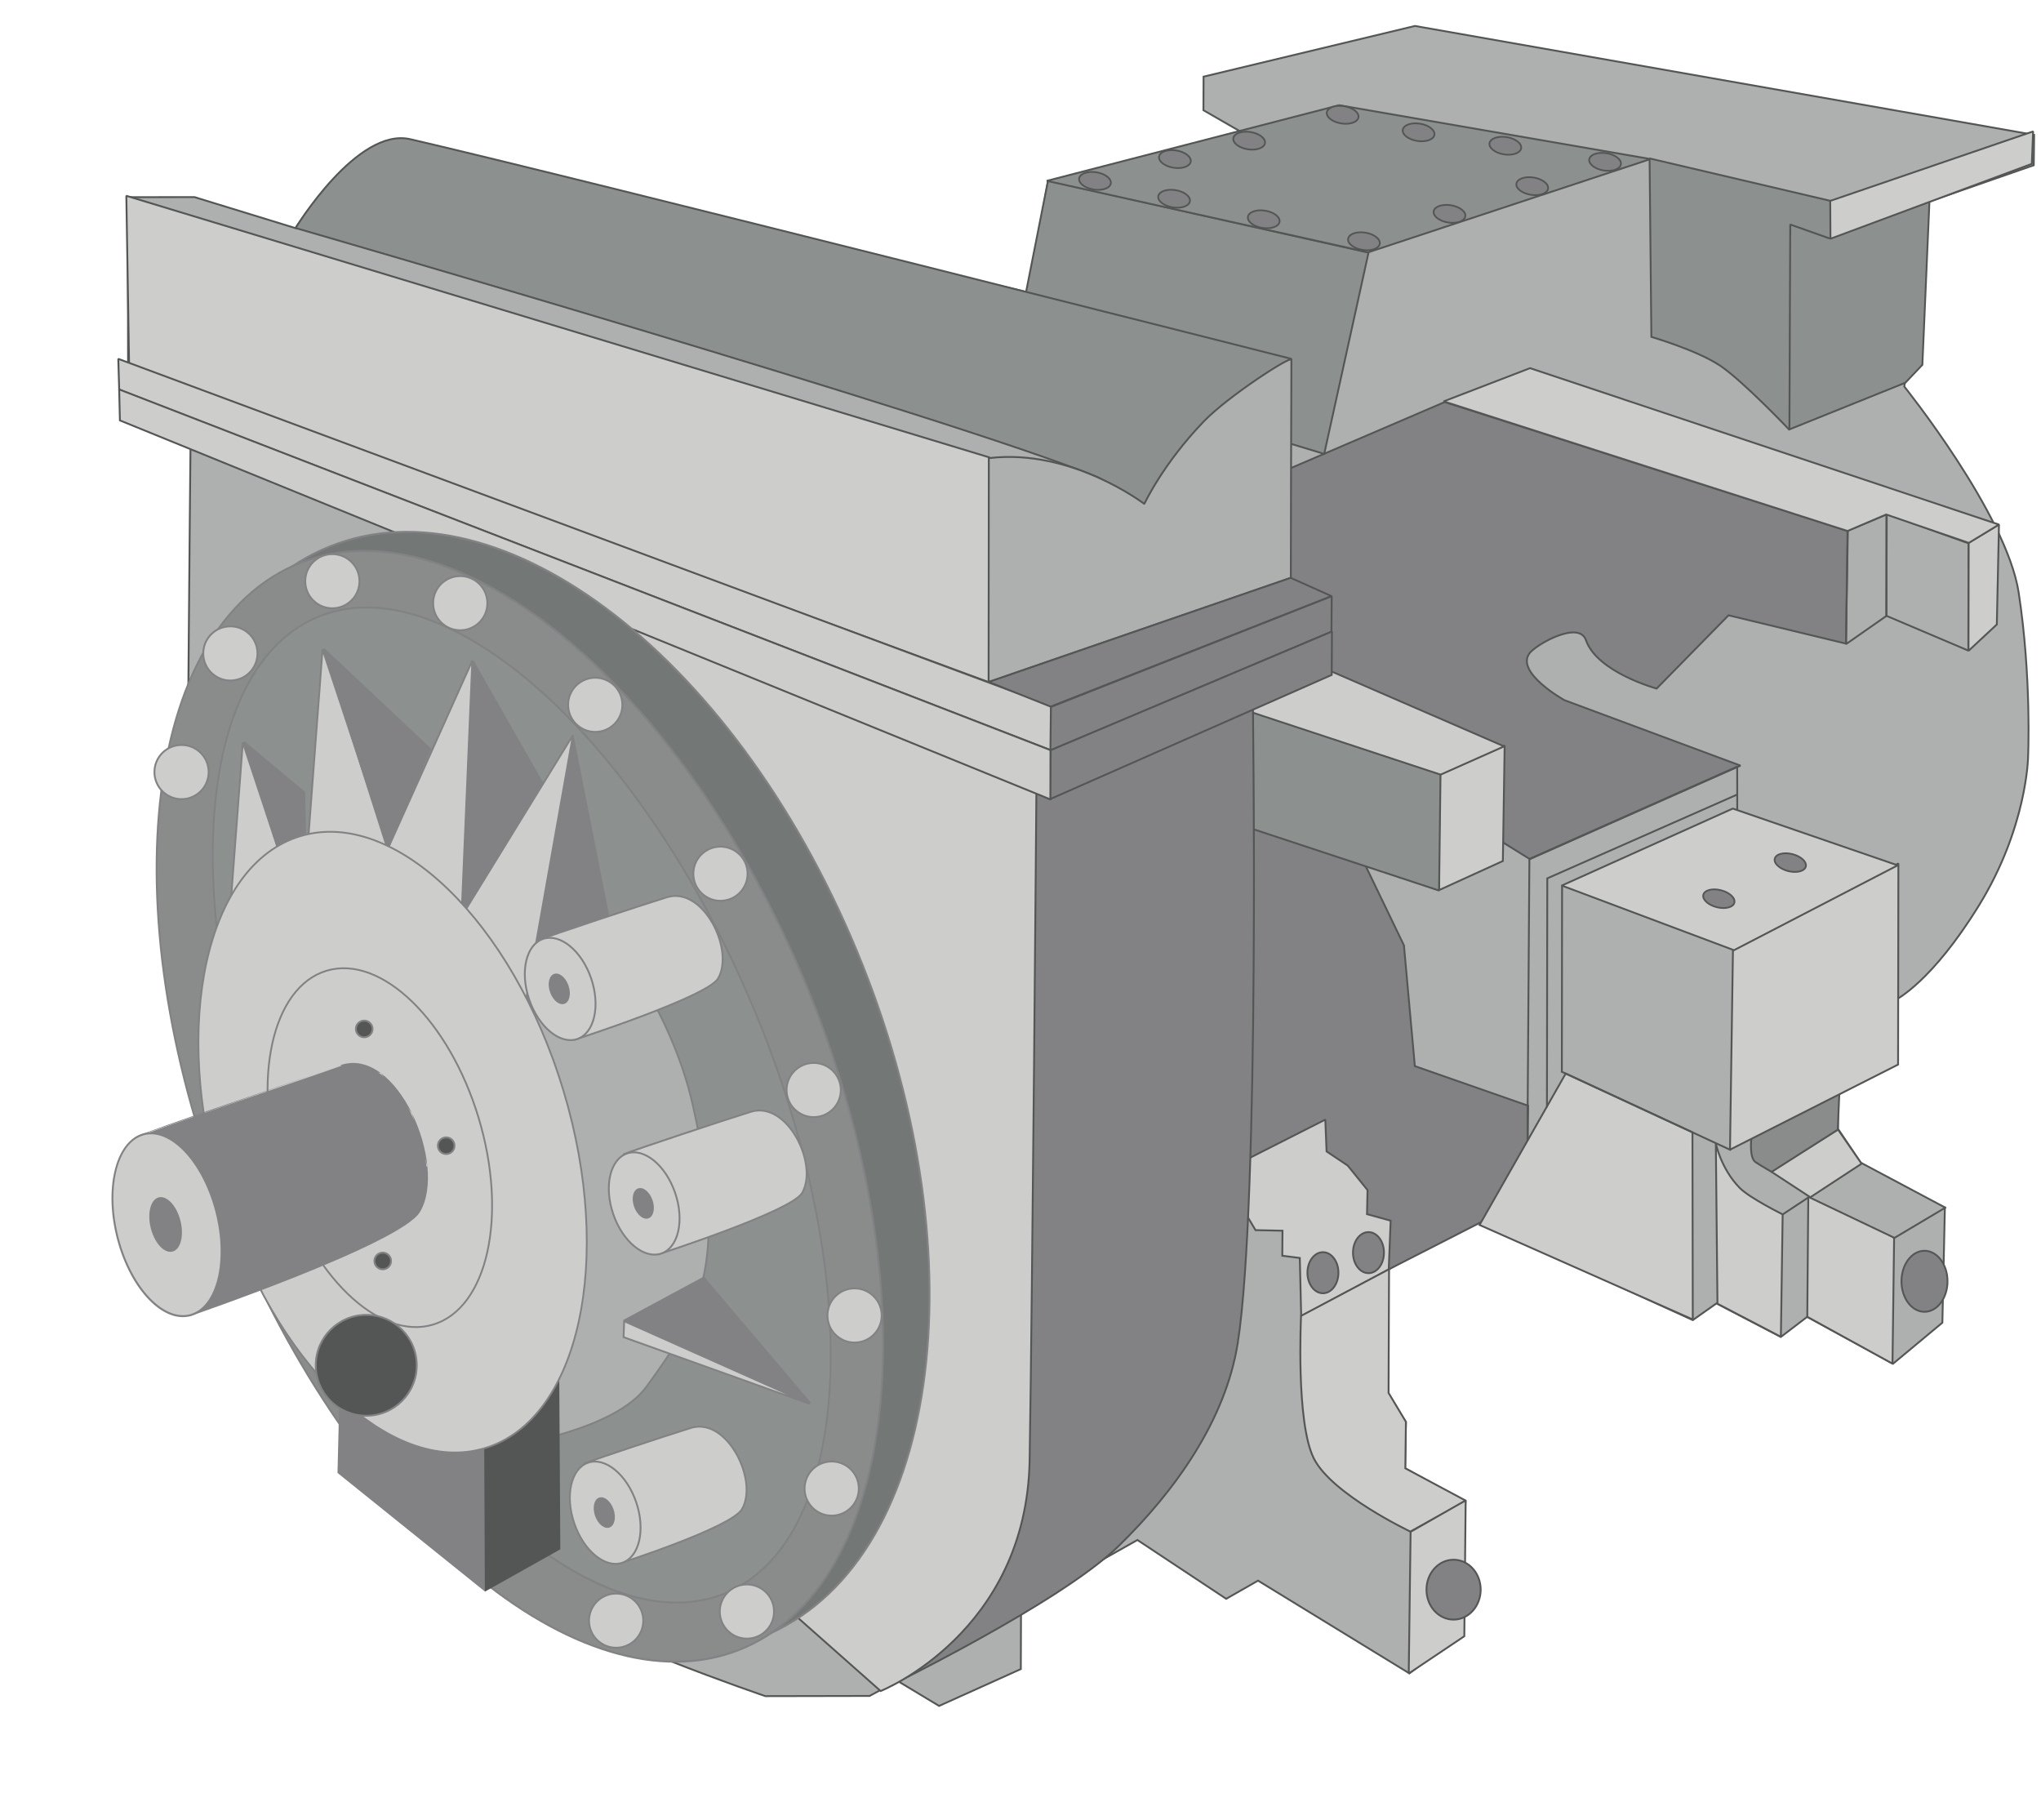 <svg xmlns="http://www.w3.org/2000/svg" width="175" height="156" viewBox="0 0 175 156" fill="none"><g clip-path="url(#clip0_1830_9457)"><path fill-rule="evenodd" clip-rule="evenodd" d="M10.963 16.901L10.988 36.138L16.333 38.379C16.333 38.379 15.939 77.113 16.029 87.812C16.124 99.259 23.565 112.852 28.856 117.472C29.89 118.376 30.27 122.07 30.27 122.07L30.269 125.074C30.269 125.074 39.948 133.024 44.832 136.37C50.593 140.317 65.627 145.411 65.627 145.411L74.564 145.393L76.947 144.099L80.521 146.249L87.527 143.091L87.546 137.645L97.523 132.024L105.138 137.067L107.866 135.508L120.842 143.458L125.321 140.119L125.649 128.778L120.472 125.873L120.545 121.925L119.029 119.476L119.012 108.848L126.514 104.644L145.145 113.173L147.171 111.742L152.695 114.616L154.95 112.896L162.311 116.915L166.544 113.393L166.759 103.511L159.537 99.668L157.593 96.774L157.575 93.689L162.565 90.36L162.529 85.721C162.529 85.721 165.626 84.229 169.715 77.566C173.804 70.903 173.892 64.907 173.892 64.907C173.892 64.907 174.205 58.079 173.085 50.795C172.049 44.055 163.281 33.143 163.281 33.143L165.348 17.306L174.38 14.166L174.41 11.56L121.32 2.225L103.197 6.571L103.185 9.45L106.424 11.314L89.859 15.562L88.101 25.059C88.101 25.059 44.274 14.633 34.172 12.386C30.469 11.562 25.339 19.558 25.339 19.558L16.682 16.898L10.963 16.901Z" fill="#ADB0AF"></path><path fill-rule="evenodd" clip-rule="evenodd" d="M121.317 2.145L174.49 11.494L174.458 14.223L165.42 17.365L163.364 33.121L163.368 33.126C163.385 33.147 163.41 33.178 163.442 33.219C163.507 33.301 163.601 33.421 163.722 33.577C163.965 33.889 164.311 34.342 164.731 34.907C165.57 36.036 166.699 37.612 167.861 39.399C169.023 41.186 170.218 43.185 171.187 45.16C172.156 47.133 172.902 49.087 173.163 50.784C173.724 54.43 173.926 57.962 173.987 60.582C174.018 61.892 174.014 62.974 174.002 63.729C173.996 64.106 173.988 64.402 173.982 64.603C173.979 64.704 173.976 64.781 173.974 64.833C173.973 64.859 173.972 64.878 173.972 64.892L173.971 64.907L173.971 64.909V64.91L173.971 64.91L173.971 64.911V64.912L173.971 64.914L173.97 64.927C173.97 64.939 173.97 64.957 173.969 64.98C173.967 65.026 173.964 65.094 173.959 65.183C173.948 65.362 173.929 65.623 173.893 65.957C173.82 66.626 173.681 67.587 173.414 68.756C172.879 71.095 171.832 74.268 169.782 77.608C167.734 80.945 165.933 82.99 164.642 84.201C163.997 84.806 163.479 85.203 163.121 85.449C162.943 85.573 162.804 85.658 162.71 85.713C162.685 85.727 162.663 85.739 162.644 85.75C162.631 85.757 162.619 85.764 162.608 85.769L162.644 90.403L157.654 93.732L157.672 96.751L159.592 99.608L166.839 103.465L166.622 113.432L162.32 117.011L154.957 112.991L152.702 114.71L147.177 111.835L145.153 113.265L126.517 104.733L119.092 108.895L119.108 119.455L120.624 121.904L120.551 125.828L125.73 128.733L125.399 140.16L120.846 143.554L107.864 135.601L105.134 137.161L97.52 132.118L87.625 137.693L87.606 143.143L80.515 146.339L76.945 144.191L74.584 145.473L65.614 145.491L65.602 145.487L65.627 145.412C65.602 145.487 65.602 145.487 65.602 145.487L65.601 145.486L65.599 145.486L65.558 145.472C65.53 145.462 65.487 145.448 65.431 145.428C65.32 145.39 65.155 145.333 64.944 145.26C64.521 145.113 63.911 144.898 63.161 144.629C61.661 144.089 59.601 143.329 57.361 142.445C52.883 140.678 47.676 138.415 44.787 136.436C42.342 134.761 38.7 131.936 35.669 129.53C34.154 128.327 32.791 127.229 31.807 126.431C31.315 126.032 30.918 125.709 30.644 125.485C30.507 125.373 30.4 125.286 30.328 125.227L30.22 125.138L30.219 125.137L30.218 125.137C30.218 125.136 30.218 125.136 30.268 125.075L30.218 125.136L30.189 125.113L30.191 122.075L30.19 122.069L30.188 122.05L30.187 122.038C30.184 122.011 30.179 121.971 30.173 121.92C30.161 121.818 30.142 121.67 30.116 121.491C30.065 121.132 29.985 120.643 29.873 120.128C29.762 119.611 29.618 119.069 29.439 118.601C29.259 118.13 29.047 117.745 28.803 117.532C26.146 115.212 22.958 110.649 20.422 105.237C17.885 99.824 15.997 93.553 15.949 87.814C15.905 82.463 15.981 70.104 16.068 59.083C16.112 53.573 16.158 48.397 16.194 44.598C16.211 42.699 16.226 41.144 16.237 40.064C16.242 39.524 16.247 39.103 16.249 38.816L16.253 38.432L10.908 36.192L10.884 16.822L16.693 16.82L25.305 19.465C25.312 19.454 25.321 19.44 25.331 19.425C25.37 19.367 25.427 19.281 25.501 19.172C25.649 18.954 25.864 18.645 26.134 18.275C26.674 17.537 27.433 16.561 28.308 15.61C29.183 14.66 30.177 13.732 31.187 13.093C32.195 12.455 33.233 12.097 34.189 12.309C39.241 13.433 52.724 16.602 64.943 19.489C71.052 20.933 76.846 22.306 81.113 23.319C83.246 23.825 84.998 24.241 86.216 24.53C86.825 24.675 87.301 24.788 87.624 24.865L88.038 24.963L89.79 15.499L106.216 11.286L103.105 9.496L103.117 6.509L121.317 2.145ZM88.1 25.06C88.082 25.137 88.082 25.137 88.082 25.137L87.587 25.019C87.264 24.942 86.788 24.829 86.179 24.685C84.961 24.395 83.21 23.979 81.076 23.473C76.81 22.46 71.016 21.087 64.906 19.643C52.687 16.756 39.205 13.588 34.155 12.464C33.26 12.265 32.267 12.597 31.272 13.227C30.279 13.855 29.296 14.772 28.425 15.717C27.555 16.662 26.8 17.634 26.262 18.369C25.993 18.736 25.779 19.045 25.632 19.261C25.558 19.369 25.502 19.454 25.463 19.512C25.444 19.541 25.43 19.564 25.42 19.579C25.415 19.586 25.411 19.592 25.409 19.596L25.406 19.6L25.406 19.601L25.405 19.601C25.405 19.601 25.405 19.601 25.339 19.558L25.405 19.601L25.373 19.652L16.669 16.979L11.043 16.981L11.066 36.086L16.413 38.327L16.412 38.38L16.333 38.379C16.412 38.38 16.412 38.38 16.412 38.381L16.408 38.818C16.405 39.104 16.401 39.526 16.395 40.066C16.385 41.145 16.37 42.7 16.352 44.6C16.317 48.398 16.27 53.574 16.227 59.085C16.139 70.106 16.063 82.463 16.108 87.813C16.155 93.521 18.035 99.769 20.565 105.17C23.096 110.571 26.274 115.113 28.908 117.413C29.182 117.652 29.405 118.068 29.587 118.544C29.77 119.023 29.916 119.574 30.028 120.094C30.141 120.615 30.221 121.107 30.273 121.468C30.299 121.649 30.318 121.798 30.331 121.901C30.337 121.953 30.341 121.993 30.345 122.02C30.346 122.034 30.347 122.045 30.348 122.052L30.349 122.062L30.349 122.063C30.349 122.063 30.349 122.063 30.27 122.071L30.349 122.063L30.349 122.067L30.348 125.038L30.429 125.104C30.501 125.163 30.607 125.25 30.744 125.362C31.018 125.586 31.415 125.909 31.907 126.308C32.891 127.106 34.253 128.204 35.768 129.406C38.798 131.812 42.437 134.634 44.877 136.305C47.749 138.273 52.94 140.53 57.419 142.298C59.657 143.181 61.716 143.941 63.215 144.48C63.964 144.749 64.574 144.963 64.996 145.11C65.207 145.184 65.371 145.24 65.483 145.279C65.538 145.298 65.581 145.312 65.609 145.322L65.64 145.332L74.543 145.315L76.948 144.008L80.526 146.161L87.448 143.041L87.466 137.6L97.526 131.932L105.14 136.975L107.867 135.417L120.837 143.363L125.242 140.079L125.569 128.824L120.391 125.92L120.465 121.948L118.95 119.5L118.933 108.803L126.51 104.556L145.136 113.083L147.164 111.65L152.686 114.523L154.943 112.803L162.301 116.821L166.465 113.356L166.679 103.559L159.482 99.729L157.513 96.799L157.495 93.647L162.485 90.319L162.449 85.672L162.494 85.65L162.494 85.65L162.496 85.649L162.502 85.646C162.507 85.643 162.516 85.639 162.527 85.633C162.55 85.621 162.584 85.602 162.63 85.576C162.721 85.523 162.856 85.44 163.031 85.319C163.382 85.077 163.894 84.685 164.534 84.085C165.813 82.885 167.606 80.852 169.647 77.525C171.686 74.203 172.728 71.046 173.259 68.721C173.525 67.559 173.663 66.604 173.735 65.941C173.771 65.609 173.79 65.35 173.801 65.174C173.804 65.113 173.807 65.063 173.808 65.022C173.809 65.004 173.81 64.988 173.81 64.974C173.811 64.952 173.812 64.935 173.812 64.924L173.812 64.911L173.812 64.908V64.907L173.812 64.907L173.812 64.906L173.812 64.904L173.891 64.908C173.812 64.904 173.812 64.904 173.812 64.904V64.904L173.812 64.903L173.812 64.9L173.813 64.885L173.814 64.852L173.815 64.826C173.817 64.775 173.82 64.698 173.823 64.598C173.83 64.397 173.838 64.103 173.844 63.726C173.855 62.973 173.86 61.893 173.829 60.585C173.767 57.97 173.566 54.446 173.007 50.808C172.749 49.135 172.011 47.197 171.045 45.229C170.079 43.262 168.888 41.269 167.728 39.486C166.568 37.702 165.441 36.129 164.604 35.001C164.185 34.438 163.839 33.986 163.597 33.674C163.476 33.519 163.382 33.398 163.318 33.317C163.285 33.276 163.261 33.245 163.244 33.225L163.225 33.201L163.22 33.194L163.219 33.194C163.219 33.193 163.219 33.193 163.281 33.144L163.219 33.193L163.198 33.167L165.276 17.248L174.301 14.11L174.33 11.627L121.322 2.306L103.276 6.634L103.264 9.405L106.464 11.246L106.444 11.391L89.927 15.627L88.163 25.156L88.082 25.137L88.1 25.06Z" fill="#545656"></path><path fill-rule="evenodd" clip-rule="evenodd" d="M131.023 94.794L121.311 91.399L120.376 81.046L116.843 73.717L126.124 70.519L131.172 73.653L149.231 65.637L134.131 60.024C134.131 60.024 129.842 57.627 131.17 55.971C131.768 55.225 135.386 53.162 135.986 54.886C136.945 57.642 142.042 59.031 142.042 59.031L148.206 52.75L158.28 55.176L158.436 45.528L123.87 34.467L108.15 41.214L103.411 101.902L115.138 105.246L118.108 109.314L128.607 103.95L130.985 97.743L131.023 94.794Z" fill="#828285"></path><path fill-rule="evenodd" clip-rule="evenodd" d="M123.866 34.383L158.517 45.471L158.36 55.178L158.262 55.254L148.232 52.838L142.066 59.12L142.021 59.108L142.042 59.032C142.021 59.108 142.021 59.108 142.021 59.108L142.021 59.108L142.017 59.107C142.015 59.106 142.011 59.105 142.006 59.104C142.002 59.103 141.996 59.101 141.989 59.099C141.982 59.097 141.973 59.095 141.963 59.092C141.925 59.081 141.869 59.064 141.798 59.042C141.656 58.999 141.452 58.933 141.205 58.846C140.71 58.672 140.039 58.411 139.339 58.063C138.638 57.716 137.905 57.281 137.286 56.757C136.667 56.234 136.157 55.62 135.911 54.913C135.841 54.712 135.729 54.57 135.587 54.473C135.443 54.376 135.265 54.321 135.058 54.303C134.642 54.267 134.128 54.382 133.605 54.577C133.084 54.772 132.562 55.043 132.133 55.312C131.702 55.583 131.373 55.846 131.232 56.022C130.925 56.405 130.938 56.831 131.145 57.27C131.353 57.713 131.755 58.159 132.206 58.56C132.655 58.959 133.146 59.308 133.526 59.558C133.715 59.682 133.877 59.782 133.99 59.85C134.047 59.884 134.092 59.91 134.123 59.928C134.139 59.937 134.15 59.944 134.158 59.948L134.165 59.952L149.26 65.563L149.264 65.71L131.167 73.743L126.115 70.607L116.954 73.763L120.454 81.025L121.386 91.341L131.104 94.738L131.064 97.759L128.671 104.007L118.085 109.415L115.09 105.315L103.328 101.961L108.075 41.161L123.866 34.383ZM142.019 58.943L148.181 52.663L158.203 55.077L158.356 45.586L123.874 34.552L108.226 41.269L103.496 101.844L115.186 105.178L118.133 109.213L128.544 103.894L130.906 97.729L130.944 94.85L121.237 91.457L120.299 81.067L116.772 73.752L116.818 73.643L126.134 70.433L131.179 73.564L149.022 65.644L134.098 60.096L134.093 60.093L134.099 60.083C134.093 60.093 134.093 60.093 134.093 60.093L134.092 60.093L134.092 60.093L134.089 60.091L134.08 60.086C134.074 60.083 134.067 60.079 134.058 60.073C134.053 60.071 134.049 60.068 134.044 60.065C134.012 60.047 133.967 60.02 133.909 59.986C133.793 59.917 133.63 59.816 133.438 59.69C133.055 59.438 132.557 59.085 132.1 58.678C131.644 58.273 131.223 57.809 131.001 57.337C130.777 56.861 130.752 56.367 131.109 55.922C131.267 55.725 131.615 55.45 132.049 55.178C132.485 54.904 133.017 54.628 133.55 54.429C134.081 54.23 134.621 54.106 135.072 54.145C135.298 54.165 135.505 54.226 135.676 54.342C135.849 54.46 135.981 54.63 136.061 54.861C136.294 55.531 136.782 56.124 137.388 56.636C137.994 57.149 138.715 57.577 139.409 57.922C140.103 58.266 140.766 58.524 141.257 58.697C141.502 58.783 141.704 58.848 141.845 58.891C141.915 58.913 141.97 58.929 142.007 58.94C142.011 58.941 142.015 58.942 142.019 58.943Z" fill="#545656"></path><path fill-rule="evenodd" clip-rule="evenodd" d="M117.34 21.656L113.541 38.913L86.835 30.823L89.857 15.488L117.34 21.656Z" fill="#8C908E"></path><path fill-rule="evenodd" clip-rule="evenodd" d="M89.796 15.395L117.435 21.597L113.6 39.015L86.744 30.88L89.796 15.395ZM89.92 15.585L86.927 30.77L113.482 38.813L117.246 21.717L89.92 15.585Z" fill="#545656"></path><path fill-rule="evenodd" clip-rule="evenodd" d="M123.434 66.391L123.376 76.315L128.858 73.814L129.012 63.922L123.434 66.391Z" fill="#CDCDCB"></path><path fill-rule="evenodd" clip-rule="evenodd" d="M128.98 63.85L129.091 63.923L128.937 73.866L123.409 76.387L123.297 76.314L123.355 66.339L128.98 63.85ZM123.513 66.443L123.456 76.191L128.78 73.763L128.931 64.045L123.513 66.443Z" fill="#545656"></path><path fill-rule="evenodd" clip-rule="evenodd" d="M128.964 63.986L112.994 57.055L104.417 60.24L123.479 66.427L128.964 63.986Z" fill="#CDCDCB"></path><path fill-rule="evenodd" clip-rule="evenodd" d="M112.997 56.971L128.996 63.914L128.997 64.059L123.484 66.513L104.393 60.317L104.39 60.167L112.997 56.971ZM104.659 60.237L123.475 66.344L128.768 63.988L112.992 57.141L104.659 60.237Z" fill="#545656"></path><path fill-rule="evenodd" clip-rule="evenodd" d="M123.391 76.348L123.512 66.409L105.666 60.52L104.451 70.091L123.391 76.348Z" fill="#8C908E"></path><path fill-rule="evenodd" clip-rule="evenodd" d="M105.587 60.511L105.691 60.445L123.592 66.353L123.47 76.35L123.366 76.425L104.364 70.147L105.587 60.511ZM105.732 60.626L104.538 70.038L123.313 76.24L123.432 66.467L105.732 60.626Z" fill="#545656"></path><path fill-rule="evenodd" clip-rule="evenodd" d="M119.073 108.833L119.238 104.65L117.211 104.09L117.254 102.026L115.557 99.927L113.744 98.712L113.635 95.984L105.975 99.865L106.822 104.068L107.652 105.46L109.966 105.509L109.947 107.657L111.448 107.846L111.567 112.843L119.073 108.833Z" fill="#CDCDCB"></path><path fill-rule="evenodd" clip-rule="evenodd" d="M113.599 95.914L113.714 95.981L113.821 98.669L115.611 99.868L117.334 101.999L117.291 104.031L119.319 104.591L119.151 108.882L111.604 112.913L111.488 112.845L111.37 107.916L109.867 107.727L109.885 105.587L107.606 105.538L106.746 104.097L105.885 99.822L113.599 95.914ZM106.064 99.909L106.896 104.04L107.697 105.382L110.045 105.432L110.027 107.587L111.526 107.776L111.643 112.713L118.996 108.785L119.156 104.71L117.13 104.151L117.174 102.053L115.503 99.986L113.666 98.756L113.56 96.111L106.064 99.909Z" fill="#545656"></path><path d="M113.431 110.871C114.164 110.871 114.759 110.083 114.759 109.111C114.759 108.139 114.164 107.352 113.431 107.352C112.698 107.352 112.103 108.139 112.103 109.111C112.103 110.083 112.698 110.871 113.431 110.871Z" fill="#828285"></path><path fill-rule="evenodd" clip-rule="evenodd" d="M112.555 107.915C112.326 108.218 112.182 108.641 112.182 109.112C112.182 109.582 112.326 110.005 112.555 110.309C112.784 110.612 113.094 110.793 113.431 110.793C113.768 110.793 114.078 110.612 114.307 110.309C114.536 110.005 114.68 109.582 114.68 109.112C114.68 108.641 114.536 108.218 114.307 107.915C114.078 107.611 113.768 107.431 113.431 107.431C113.094 107.431 112.784 107.611 112.555 107.915ZM112.429 107.82C112.681 107.487 113.034 107.273 113.431 107.273C113.828 107.273 114.181 107.487 114.433 107.82C114.684 108.153 114.838 108.61 114.838 109.112C114.838 109.613 114.684 110.07 114.433 110.403C114.181 110.737 113.828 110.95 113.431 110.95C113.034 110.95 112.681 110.737 112.429 110.403C112.178 110.07 112.024 109.613 112.024 109.112C112.024 108.61 112.178 108.153 112.429 107.82Z" fill="#545656"></path><path d="M117.337 109.148C118.07 109.148 118.665 108.36 118.665 107.389C118.665 106.417 118.07 105.629 117.337 105.629C116.603 105.629 116.009 106.417 116.009 107.389C116.009 108.36 116.603 109.148 117.337 109.148Z" fill="#828285"></path><path fill-rule="evenodd" clip-rule="evenodd" d="M116.461 106.192C116.231 106.496 116.087 106.919 116.087 107.389C116.087 107.86 116.231 108.282 116.461 108.586C116.69 108.89 117 109.07 117.337 109.07C117.673 109.07 117.984 108.89 118.213 108.586C118.442 108.282 118.586 107.86 118.586 107.389C118.586 106.919 118.442 106.496 118.213 106.192C117.984 105.888 117.673 105.708 117.337 105.708C117 105.708 116.69 105.888 116.461 106.192ZM116.335 106.097C116.587 105.764 116.94 105.551 117.337 105.551C117.734 105.551 118.087 105.764 118.339 106.097C118.59 106.431 118.743 106.888 118.743 107.389C118.743 107.89 118.59 108.347 118.339 108.681C118.087 109.014 117.734 109.227 117.337 109.227C116.94 109.227 116.587 109.014 116.335 108.681C116.083 108.347 115.93 107.89 115.93 107.389C115.93 106.888 116.083 106.431 116.335 106.097Z" fill="#545656"></path><path fill-rule="evenodd" clip-rule="evenodd" d="M111.556 112.811C111.556 112.811 111.095 121.964 112.657 125.046C114.219 128.129 120.928 131.304 120.928 131.304L125.7 128.665L120.496 125.879L120.548 121.897L119.058 119.413L119.1 108.809L111.556 112.811Z" fill="#CDCDCB"></path><path fill-rule="evenodd" clip-rule="evenodd" d="M119.063 108.738L119.179 108.809L119.138 119.391L120.627 121.875L120.576 125.831L125.738 128.595L125.739 128.734L120.931 131.393L120.894 131.375L120.928 131.304C120.894 131.375 120.894 131.375 120.894 131.375L120.893 131.375L120.889 131.373L120.875 131.366C120.862 131.36 120.843 131.351 120.818 131.339C120.768 131.314 120.695 131.279 120.602 131.232C120.415 131.139 120.146 131.003 119.818 130.829C119.164 130.483 118.274 129.989 117.336 129.398C116.398 128.807 115.409 128.119 114.556 127.384C113.705 126.651 112.983 125.866 112.586 125.082C112.189 124.299 111.924 123.138 111.747 121.845C111.57 120.549 111.481 119.113 111.441 117.775C111.401 116.436 111.41 115.194 111.429 114.287C111.438 113.833 111.45 113.463 111.46 113.207C111.465 113.078 111.469 112.978 111.472 112.91C111.473 112.876 111.475 112.85 111.475 112.833L111.476 112.813L111.477 112.806C111.477 112.806 111.477 112.806 111.556 112.81L111.477 112.806L111.479 112.761L119.063 108.738ZM111.633 112.859C111.632 112.875 111.631 112.894 111.63 112.917C111.627 112.985 111.623 113.085 111.618 113.212C111.609 113.468 111.597 113.838 111.588 114.29C111.569 115.196 111.56 116.435 111.6 117.77C111.64 119.105 111.728 120.535 111.904 121.823C112.081 123.113 112.343 124.252 112.728 125.01C113.111 125.767 113.814 126.536 114.66 127.264C115.505 127.992 116.486 128.676 117.421 129.264C118.355 129.852 119.24 130.344 119.893 130.689C120.219 130.862 120.486 130.998 120.672 131.09C120.765 131.137 120.838 131.172 120.887 131.196C120.902 131.203 120.915 131.21 120.926 131.215L125.535 128.666L120.416 125.926L120.468 121.918L118.979 119.435L119.02 108.94L111.633 112.859Z" fill="#545656"></path><path fill-rule="evenodd" clip-rule="evenodd" d="M125.669 128.631L125.554 140.275L120.788 143.469L120.948 131.321L125.669 128.631Z" fill="#CDCDCB"></path><path fill-rule="evenodd" clip-rule="evenodd" d="M121.027 131.368L120.87 143.32L125.475 140.233L125.589 128.768L121.027 131.368ZM125.63 128.562L125.749 128.632L125.633 140.318L120.832 143.535L120.709 143.468L120.87 131.276L125.63 128.562Z" fill="#545656"></path><path d="M124.633 138.849C125.916 138.849 126.956 137.699 126.956 136.282C126.956 134.864 125.916 133.715 124.633 133.715C123.35 133.715 122.31 134.864 122.31 136.282C122.31 137.699 123.35 138.849 124.633 138.849Z" fill="#828285"></path><path fill-rule="evenodd" clip-rule="evenodd" d="M124.633 133.795C123.401 133.795 122.389 134.901 122.389 136.283C122.389 137.664 123.401 138.771 124.633 138.771C125.865 138.771 126.877 137.664 126.877 136.283C126.877 134.901 125.865 133.795 124.633 133.795ZM122.23 136.283C122.23 134.829 123.299 133.637 124.633 133.637C125.967 133.637 127.035 134.829 127.035 136.283C127.035 137.736 125.967 138.929 124.633 138.929C123.299 138.929 122.23 137.736 122.23 136.283Z" fill="#545656"></path><path fill-rule="evenodd" clip-rule="evenodd" d="M107.416 59.723C107.416 59.723 108.044 103.008 106.125 115.146C105.075 121.789 100.727 127.853 95.906 132.548C90.82 137.501 75.61 144.863 75.61 144.863L87.033 67.61L107.416 59.723Z" fill="#828285"></path><path fill-rule="evenodd" clip-rule="evenodd" d="M87.105 67.667L75.711 144.725C75.723 144.72 75.735 144.714 75.748 144.707C75.86 144.652 76.026 144.571 76.239 144.465C76.665 144.254 77.278 143.948 78.031 143.564C79.535 142.797 81.595 141.722 83.813 140.493C88.252 138.033 93.317 134.958 95.851 132.49C100.666 127.801 105.001 121.752 106.047 115.133C107.005 109.072 107.328 95.223 107.411 82.882C107.453 76.713 107.434 70.923 107.405 66.676C107.391 64.552 107.374 62.814 107.361 61.607C107.354 61.003 107.348 60.532 107.344 60.212C107.342 60.052 107.34 59.93 107.339 59.848L107.339 59.837L87.105 67.667ZM107.417 59.722L107.496 59.721L107.388 59.648L86.962 67.552L75.532 144.851L75.645 144.934L75.611 144.862C75.645 144.934 75.645 144.933 75.645 144.933L75.646 144.933L75.648 144.932L75.656 144.928C75.664 144.925 75.675 144.919 75.689 144.912C75.718 144.898 75.761 144.877 75.818 144.849C75.93 144.794 76.096 144.713 76.309 144.607C76.735 144.396 77.35 144.089 78.103 143.705C79.609 142.937 81.67 141.862 83.89 140.631C88.326 138.172 93.41 135.089 95.961 132.604C100.788 127.905 105.15 121.826 106.204 115.158C107.164 109.082 107.487 95.219 107.57 82.883C107.611 76.713 107.593 70.923 107.564 66.675C107.55 64.551 107.533 62.812 107.519 61.605C107.512 61.001 107.507 60.53 107.502 60.21C107.5 60.05 107.499 59.928 107.498 59.846L107.496 59.722C107.496 59.721 107.496 59.721 107.417 59.722Z" fill="#545656"></path><path fill-rule="evenodd" clip-rule="evenodd" d="M68.134 138.447L75.508 144.974C75.508 144.974 88.037 140 88.283 125.147C88.529 110.294 88.861 67.937 88.861 67.937L53.302 53.172L68.134 138.447Z" fill="#CDCDCB"></path><path fill-rule="evenodd" clip-rule="evenodd" d="M53.224 53.184L53.332 53.098L88.941 67.883L88.94 67.936L88.861 67.936C88.94 67.936 88.94 67.936 88.94 67.937L88.936 68.416C88.934 68.73 88.93 69.192 88.925 69.785C88.916 70.973 88.902 72.685 88.885 74.787C88.85 78.99 88.8 84.749 88.744 90.972C88.63 103.418 88.486 117.72 88.362 125.147C88.239 132.598 85.033 137.574 81.859 140.686C80.272 142.241 78.692 143.331 77.51 144.032C76.918 144.382 76.426 144.636 76.081 144.801C75.908 144.884 75.773 144.945 75.68 144.986C75.655 144.997 75.632 145.007 75.614 145.015C75.598 145.021 75.585 145.027 75.574 145.031C75.562 145.036 75.553 145.04 75.547 145.042L75.54 145.045L75.538 145.046L75.537 145.046C75.537 145.046 75.537 145.046 75.508 144.973L75.537 145.046L75.492 145.064L68.061 138.486L53.224 53.184ZM75.523 144.881C75.546 144.871 75.577 144.858 75.617 144.841C75.708 144.801 75.841 144.741 76.012 144.659C76.353 144.495 76.842 144.243 77.429 143.895C78.603 143.2 80.171 142.117 81.748 140.573C84.899 137.484 88.081 132.546 88.204 125.144C88.327 117.719 88.471 103.416 88.585 90.97C88.642 84.747 88.691 78.989 88.726 74.785C88.743 72.684 88.757 70.971 88.767 69.784C88.772 69.191 88.775 68.728 88.778 68.414L88.781 67.988L53.405 53.299L68.207 138.405L75.523 144.881Z" fill="#545656"></path><path fill-rule="evenodd" clip-rule="evenodd" d="M35.175 11.932C30.609 10.88 25.344 19.548 25.344 19.548C25.344 19.548 81.619 35.811 93.84 40.799C96.677 41.957 99.944 46.15 99.944 46.15L110.731 30.765C110.731 30.765 49.021 15.123 35.175 11.932Z" fill="#8C908E"></path><path fill-rule="evenodd" clip-rule="evenodd" d="M31.673 12.611C32.818 11.941 34.024 11.587 35.193 11.856C42.117 13.452 61.007 18.16 78.165 22.47C86.744 24.624 94.89 26.679 100.892 28.195C103.893 28.953 106.358 29.577 108.072 30.011C108.929 30.228 109.599 30.397 110.054 30.512L110.75 30.689C110.751 30.689 110.751 30.689 110.731 30.766L110.751 30.689L110.796 30.811L100.009 46.196L99.882 46.199L99.944 46.151C99.882 46.199 99.882 46.199 99.882 46.199L99.881 46.199L99.879 46.196L99.872 46.188C99.866 46.18 99.857 46.168 99.845 46.153C99.832 46.136 99.816 46.116 99.796 46.092C99.779 46.071 99.759 46.046 99.737 46.018C99.642 45.902 99.504 45.734 99.329 45.529C98.979 45.119 98.483 44.56 97.899 43.965C96.728 42.773 95.212 41.446 93.81 40.873C87.704 38.381 70.584 33.07 54.986 28.38C47.188 26.035 39.772 23.847 34.305 22.244C31.572 21.443 29.326 20.788 27.763 20.333C26.982 20.106 26.372 19.929 25.956 19.809C25.749 19.749 25.59 19.703 25.483 19.672L25.322 19.625C25.322 19.625 25.322 19.625 25.344 19.549C25.276 19.508 25.276 19.508 25.276 19.508L25.277 19.506L25.28 19.501C25.282 19.497 25.286 19.491 25.291 19.482C25.302 19.466 25.317 19.442 25.337 19.41C25.377 19.346 25.436 19.253 25.512 19.135C25.666 18.9 25.89 18.564 26.173 18.165C26.739 17.367 27.542 16.314 28.489 15.293C29.435 14.272 30.528 13.281 31.673 12.611ZM25.344 19.549L25.276 19.508L25.322 19.625L25.344 19.549ZM25.466 19.502L25.527 19.52C25.634 19.55 25.793 19.596 26.001 19.657C26.416 19.777 27.026 19.954 27.808 20.181C29.37 20.636 31.616 21.291 34.35 22.092C39.817 23.695 47.233 25.884 55.032 28.228C70.626 32.917 87.755 38.231 93.87 40.727C95.305 41.312 96.84 42.661 98.012 43.854C98.6 44.452 99.098 45.014 99.45 45.426C99.625 45.632 99.764 45.801 99.86 45.918C99.891 45.958 99.918 45.991 99.94 46.018L110.6 30.814L110.015 30.666C109.56 30.551 108.89 30.381 108.033 30.164C106.319 29.73 103.854 29.107 100.853 28.349C94.852 26.832 86.705 24.778 78.126 22.623C60.967 18.314 42.079 13.606 35.157 12.011C34.044 11.754 32.88 12.088 31.753 12.748C30.627 13.407 29.546 14.386 28.605 15.4C27.665 16.415 26.866 17.462 26.302 18.257C26.021 18.654 25.798 18.987 25.645 19.222C25.569 19.339 25.511 19.431 25.471 19.494C25.469 19.497 25.468 19.499 25.466 19.502Z" fill="#545656"></path><path fill-rule="evenodd" clip-rule="evenodd" d="M84.778 58.482L84.808 39.208L10.831 16.787L11.072 31.367L84.778 58.482Z" fill="#CDCDCB"></path><path fill-rule="evenodd" clip-rule="evenodd" d="M10.752 16.788L10.854 16.711L84.888 39.148L84.858 58.482L84.751 58.556L10.994 31.422L10.752 16.788ZM10.912 16.894L11.15 31.311L84.699 58.368L84.729 39.266L10.912 16.894Z" fill="#545656"></path><path fill-rule="evenodd" clip-rule="evenodd" d="M84.765 58.469L110.678 49.541C110.678 49.541 110.707 33.572 110.73 30.838C110.733 30.448 105.282 33.978 103.21 36.133C99.688 39.796 98.116 43.204 98.116 43.204C98.116 43.204 91.867 38.413 84.785 39.279L84.765 58.469Z" fill="#ADB0AF"></path><path fill-rule="evenodd" clip-rule="evenodd" d="M110.793 30.781C110.805 30.8 110.809 30.82 110.808 30.838C110.797 32.205 110.784 36.88 110.774 41.214C110.769 43.381 110.765 45.462 110.762 47.002C110.761 47.772 110.759 48.406 110.759 48.848L110.757 49.539V49.54C110.757 49.54 110.757 49.54 110.721 49.54L110.757 49.54L110.757 49.596L84.79 58.543L84.685 58.468L84.706 39.208L84.775 39.199C88.336 38.764 91.683 39.751 94.138 40.843C95.366 41.39 96.371 41.964 97.07 42.401C97.42 42.619 97.693 42.804 97.879 42.934C97.968 42.997 98.038 43.047 98.085 43.082C98.095 43.062 98.106 43.04 98.119 43.014C98.169 42.913 98.245 42.765 98.346 42.576C98.549 42.197 98.857 41.655 99.275 40.998C100.11 39.685 101.387 37.913 103.153 36.077C104.195 34.993 106.081 33.569 107.703 32.465C108.515 31.913 109.262 31.44 109.808 31.128C110.08 30.973 110.304 30.857 110.462 30.791C110.539 30.759 110.607 30.737 110.658 30.73C110.683 30.727 110.716 30.726 110.747 30.74C110.764 30.748 110.781 30.761 110.793 30.781ZM98.115 43.203C98.067 43.266 98.067 43.266 98.067 43.266L98.067 43.266L98.066 43.265L98.063 43.262C98.06 43.26 98.055 43.257 98.05 43.252C98.038 43.243 98.02 43.23 97.996 43.213C97.95 43.178 97.879 43.128 97.787 43.063C97.604 42.935 97.333 42.752 96.986 42.535C96.292 42.101 95.293 41.531 94.073 40.988C91.649 39.909 88.359 38.939 84.864 39.348L84.844 58.357L110.599 49.483L110.6 48.848C110.601 48.406 110.602 47.772 110.604 47.002C110.607 45.462 110.611 43.381 110.616 41.214C110.626 36.938 110.638 32.328 110.649 30.893C110.62 30.901 110.577 30.915 110.522 30.938C110.374 30.999 110.157 31.112 109.886 31.266C109.346 31.574 108.602 32.045 107.792 32.596C106.172 33.699 104.297 35.116 103.267 36.187C101.51 38.014 100.24 39.777 99.409 41.083C98.993 41.737 98.688 42.275 98.486 42.651C98.385 42.838 98.31 42.985 98.261 43.084C98.236 43.134 98.218 43.172 98.205 43.198C98.202 43.206 98.198 43.213 98.196 43.218C98.194 43.221 98.193 43.224 98.192 43.227L98.188 43.234L98.187 43.236L98.187 43.236C98.187 43.236 98.187 43.236 98.183 43.234L98.187 43.236L98.067 43.266L98.115 43.203Z" fill="#545656"></path><path fill-rule="evenodd" clip-rule="evenodd" d="M10.141 30.766L10.22 33.41L90.136 64.332L90.125 60.504L10.141 30.766Z" fill="#CDCDCB"></path><path fill-rule="evenodd" clip-rule="evenodd" d="M10.062 30.768L10.169 30.691L90.204 60.448L90.216 64.332L90.108 64.406L10.143 33.465L10.062 30.768ZM10.224 30.881L10.298 33.356L90.057 64.217L90.046 60.559L10.224 30.881Z" fill="#545656"></path><path fill-rule="evenodd" clip-rule="evenodd" d="M10.218 33.387L10.282 36.043L90.09 68.547L90.079 64.313L10.218 33.387Z" fill="#CDCDCB"></path><path fill-rule="evenodd" clip-rule="evenodd" d="M10.139 33.388L10.247 33.312L90.158 64.258L90.169 68.546L90.06 68.62L10.204 36.096L10.139 33.388ZM10.3 33.503L10.36 35.989L90.011 68.428L90 64.367L10.3 33.503Z" fill="#545656"></path><path fill-rule="evenodd" clip-rule="evenodd" d="M84.78 58.465L90.082 60.58L114.167 51.107L110.663 49.539L84.78 58.465Z" fill="#828285"></path><path fill-rule="evenodd" clip-rule="evenodd" d="M110.667 49.453L114.2 51.034L114.196 51.18L90.082 60.664L84.751 58.538L84.754 58.389L110.667 49.453ZM85.008 58.47L90.082 60.494L113.963 51.102L110.659 49.623L85.008 58.47Z" fill="#545656"></path><path fill-rule="evenodd" clip-rule="evenodd" d="M90.105 60.606L90.065 64.33L114.162 54.152L114.186 51.109L90.105 60.606Z" fill="#828285"></path><path fill-rule="evenodd" clip-rule="evenodd" d="M114.157 51.037L114.265 51.111L114.241 54.206L90.096 64.404L89.986 64.331L90.027 60.553L114.157 51.037ZM90.184 60.661L90.146 64.211L114.083 54.1L114.106 51.228L90.184 60.661Z" fill="#545656"></path><path fill-rule="evenodd" clip-rule="evenodd" d="M90.086 64.316L90.064 68.5L114.184 57.862L114.206 54.141L90.086 64.316Z" fill="#828285"></path><path fill-rule="evenodd" clip-rule="evenodd" d="M114.175 54.066L114.286 54.14L114.263 57.913L90.096 68.571L89.985 68.498L90.007 64.262L114.175 54.066ZM90.165 64.367L90.144 68.377L114.105 57.809L114.126 54.259L90.165 64.367Z" fill="#545656"></path><path d="M67.422 139.331C81.573 131.376 83.826 104.443 72.454 79.175C61.083 53.907 40.394 39.871 26.243 47.825C12.093 55.78 9.84 82.713 21.211 107.981C32.582 133.249 53.271 147.285 67.422 139.331Z" fill="#737776"></path><path fill-rule="evenodd" clip-rule="evenodd" d="M14.235 71.413C13.326 82.282 15.602 95.317 21.282 107.94C26.963 120.564 34.97 130.377 43.319 136.041C51.67 141.707 60.349 143.212 67.388 139.255C74.428 135.298 78.521 126.613 79.43 115.742C80.34 104.873 78.064 91.838 72.383 79.215C66.703 66.591 58.696 56.778 50.347 51.114C41.996 45.448 33.317 43.943 26.277 47.9C19.238 51.857 15.145 60.542 14.235 71.413ZM14.078 71.407C14.99 60.506 19.099 51.748 26.21 47.75C33.321 43.753 42.062 45.288 50.436 50.969C58.812 56.651 66.836 66.489 72.526 79.134C78.216 91.779 80.5 104.844 79.588 115.748C78.676 126.649 74.567 135.407 67.456 139.405C60.345 143.402 51.604 141.867 43.23 136.186C34.853 130.504 26.83 120.666 21.14 108.021C15.449 95.376 13.166 82.31 14.078 71.407Z" fill="#828285"></path><path d="M65.161 140.597C78.066 133.342 79.31 106.977 67.939 81.709C56.568 56.441 36.888 41.838 23.983 49.093C11.077 56.347 9.833 82.712 21.204 107.981C32.575 133.249 52.255 147.852 65.161 140.597Z" fill="#898C8B"></path><path fill-rule="evenodd" clip-rule="evenodd" d="M13.569 71.781C13.067 82.421 15.595 95.316 21.276 107.94C26.957 120.564 34.712 130.52 42.655 136.413C50.6 142.309 58.714 144.127 65.127 140.521C71.54 136.916 75.072 128.552 75.575 117.908C76.077 107.268 73.549 94.373 67.868 81.749C62.187 69.125 54.431 59.168 46.489 53.275C38.544 47.38 30.43 45.562 24.017 49.167C17.603 52.773 14.072 61.137 13.569 71.781ZM13.411 71.781C13.914 61.112 17.457 52.667 23.949 49.017C30.441 45.368 38.62 47.224 46.584 53.133C54.551 59.045 62.321 69.024 68.011 81.668C73.701 94.312 76.237 107.234 75.733 117.907C75.23 128.576 71.687 137.022 65.195 140.672C58.703 144.321 50.524 142.465 42.56 136.555C34.593 130.644 26.822 120.664 21.133 108.021C15.443 95.377 12.907 82.455 13.411 71.781Z" fill="#828285"></path><path d="M63.32 136.037C73.745 130.177 73.875 106.933 63.609 84.122C53.344 61.31 36.571 47.569 26.146 53.43C15.72 59.29 15.591 82.533 25.856 105.345C36.121 128.156 52.895 141.898 63.32 136.037Z" fill="#8C908E"></path><path fill-rule="evenodd" clip-rule="evenodd" d="M18.32 73.028C18.268 82.407 20.798 93.909 25.927 105.306C31.056 116.703 37.809 125.831 44.578 131.376C51.351 136.926 58.117 138.871 63.287 135.964C68.457 133.058 71.094 125.828 71.146 116.441C71.198 107.061 68.668 95.56 63.539 84.163C58.41 72.765 51.657 63.638 44.889 58.092C38.115 52.543 31.349 50.598 26.179 53.504C21.009 56.41 18.372 63.641 18.32 73.028ZM18.164 73.035C18.217 63.632 20.857 56.311 26.113 53.357C31.368 50.402 38.202 52.398 44.987 57.957C51.778 63.52 58.544 72.669 63.68 84.083C68.817 95.498 71.354 107.023 71.302 116.433C71.249 125.836 68.609 133.158 63.353 136.112C58.098 139.066 51.264 137.071 44.479 131.512C37.688 125.948 30.922 116.8 25.786 105.385C20.649 93.971 18.112 82.445 18.164 73.035Z" fill="#828285"></path><path d="M28.497 52.148C29.781 52.148 30.822 51.109 30.822 49.826C30.822 48.544 29.781 47.504 28.497 47.504C27.213 47.504 26.172 48.544 26.172 49.826C26.172 51.109 27.213 52.148 28.497 52.148Z" fill="#CDCDCB"></path><path fill-rule="evenodd" clip-rule="evenodd" d="M28.497 47.584C27.257 47.584 26.251 48.588 26.251 49.827C26.251 51.066 27.257 52.07 28.497 52.07C29.737 52.07 30.742 51.066 30.742 49.827C30.742 48.588 29.737 47.584 28.497 47.584ZM26.093 49.827C26.093 48.501 27.169 47.426 28.497 47.426C29.825 47.426 30.901 48.501 30.901 49.827C30.901 51.154 29.825 52.229 28.497 52.229C27.169 52.229 26.093 51.154 26.093 49.827Z" fill="#828285"></path><path d="M19.752 58.34C21.035 58.34 22.076 57.3 22.076 56.018C22.076 54.735 21.035 53.695 19.752 53.695C18.468 53.695 17.427 54.735 17.427 56.018C17.427 57.3 18.468 58.34 19.752 58.34Z" fill="#CDCDCB"></path><path fill-rule="evenodd" clip-rule="evenodd" d="M19.752 53.776C18.512 53.776 17.506 54.78 17.506 56.019C17.506 57.258 18.512 58.262 19.752 58.262C20.992 58.262 21.997 57.258 21.997 56.019C21.997 54.78 20.992 53.776 19.752 53.776ZM17.348 56.019C17.348 54.692 18.424 53.617 19.752 53.617C21.079 53.617 22.156 54.692 22.156 56.019C22.156 57.345 21.079 58.42 19.752 58.42C18.424 58.42 17.348 57.345 17.348 56.019Z" fill="#828285"></path><path d="M15.566 68.512C16.85 68.512 17.891 67.472 17.891 66.189C17.891 64.907 16.85 63.867 15.566 63.867C14.282 63.867 13.241 64.907 13.241 66.189C13.241 67.472 14.282 68.512 15.566 68.512Z" fill="#CDCDCB"></path><path fill-rule="evenodd" clip-rule="evenodd" d="M15.566 63.946C14.326 63.946 13.321 64.95 13.321 66.189C13.321 67.427 14.326 68.432 15.566 68.432C16.806 68.432 17.811 67.427 17.811 66.189C17.811 64.95 16.806 63.946 15.566 63.946ZM13.162 66.189C13.162 64.862 14.238 63.787 15.566 63.787C16.894 63.787 17.97 64.862 17.97 66.189C17.97 67.515 16.894 68.59 15.566 68.59C14.238 68.59 13.162 67.515 13.162 66.189Z" fill="#828285"></path><path d="M39.462 54.031C40.746 54.031 41.787 52.992 41.787 51.709C41.787 50.426 40.746 49.387 39.462 49.387C38.178 49.387 37.138 50.426 37.138 51.709C37.138 52.992 38.178 54.031 39.462 54.031Z" fill="#CDCDCB"></path><path fill-rule="evenodd" clip-rule="evenodd" d="M39.462 49.467C38.222 49.467 37.217 50.471 37.217 51.71C37.217 52.949 38.222 53.953 39.462 53.953C40.702 53.953 41.708 52.949 41.708 51.71C41.708 50.471 40.702 49.467 39.462 49.467ZM37.058 51.71C37.058 50.384 38.134 49.309 39.462 49.309C40.79 49.309 41.866 50.384 41.866 51.71C41.866 53.036 40.79 54.111 39.462 54.111C38.134 54.111 37.058 53.036 37.058 51.71Z" fill="#828285"></path><path d="M51.038 62.746C52.322 62.746 53.362 61.706 53.362 60.424C53.362 59.141 52.322 58.102 51.038 58.102C49.754 58.102 48.713 59.141 48.713 60.424C48.713 61.706 49.754 62.746 51.038 62.746Z" fill="#CDCDCB"></path><path fill-rule="evenodd" clip-rule="evenodd" d="M51.037 58.182C49.797 58.182 48.792 59.186 48.792 60.425C48.792 61.664 49.797 62.668 51.037 62.668C52.277 62.668 53.283 61.664 53.283 60.425C53.283 59.186 52.277 58.182 51.037 58.182ZM48.633 60.425C48.633 59.099 49.71 58.023 51.037 58.023C52.365 58.023 53.441 59.099 53.441 60.425C53.441 61.751 52.365 62.826 51.037 62.826C49.71 62.826 48.633 61.751 48.633 60.425Z" fill="#828285"></path><path d="M61.773 77.227C63.057 77.227 64.098 76.187 64.098 74.904C64.098 73.622 63.057 72.582 61.773 72.582C60.489 72.582 59.449 73.622 59.449 74.904C59.449 76.187 60.489 77.227 61.773 77.227Z" fill="#CDCDCB"></path><path fill-rule="evenodd" clip-rule="evenodd" d="M61.774 72.662C60.533 72.662 59.528 73.667 59.528 74.905C59.528 76.144 60.533 77.148 61.774 77.148C63.014 77.148 64.019 76.144 64.019 74.905C64.019 73.667 63.014 72.662 61.774 72.662ZM59.37 74.905C59.37 73.579 60.446 72.504 61.774 72.504C63.101 72.504 64.178 73.579 64.178 74.905C64.178 76.232 63.101 77.307 61.774 77.307C60.446 77.307 59.37 76.232 59.37 74.905Z" fill="#828285"></path><path d="M69.769 95.769C71.052 95.769 72.093 94.73 72.093 93.447C72.093 92.165 71.052 91.125 69.769 91.125C68.485 91.125 67.444 92.165 67.444 93.447C67.444 94.73 68.485 95.769 69.769 95.769Z" fill="#CDCDCB"></path><path fill-rule="evenodd" clip-rule="evenodd" d="M69.769 91.205C68.529 91.205 67.523 92.21 67.523 93.448C67.523 94.687 68.529 95.691 69.769 95.691C71.009 95.691 72.014 94.687 72.014 93.448C72.014 92.21 71.009 91.205 69.769 91.205ZM67.365 93.448C67.365 92.122 68.441 91.047 69.769 91.047C71.096 91.047 72.173 92.122 72.173 93.448C72.173 94.775 71.096 95.85 69.769 95.85C68.441 95.85 67.365 94.775 67.365 93.448Z" fill="#828285"></path><path d="M73.272 115.098C74.556 115.098 75.597 114.058 75.597 112.775C75.597 111.493 74.556 110.453 73.272 110.453C71.988 110.453 70.947 111.493 70.947 112.775C70.947 114.058 71.988 115.098 73.272 115.098Z" fill="#CDCDCB"></path><path fill-rule="evenodd" clip-rule="evenodd" d="M73.272 110.533C72.032 110.533 71.027 111.538 71.027 112.776C71.027 114.015 72.032 115.02 73.272 115.02C74.512 115.02 75.518 114.015 75.518 112.776C75.518 111.538 74.512 110.533 73.272 110.533ZM70.868 112.776C70.868 111.45 71.945 110.375 73.272 110.375C74.6 110.375 75.676 111.45 75.676 112.776C75.676 114.103 74.6 115.178 73.272 115.178C71.945 115.178 70.868 114.103 70.868 112.776Z" fill="#828285"></path><path d="M71.311 129.938C72.595 129.938 73.636 128.898 73.636 127.615C73.636 126.333 72.595 125.293 71.311 125.293C70.027 125.293 68.986 126.333 68.986 127.615C68.986 128.898 70.027 129.938 71.311 129.938Z" fill="#CDCDCB"></path><path fill-rule="evenodd" clip-rule="evenodd" d="M71.311 125.373C70.071 125.373 69.066 126.377 69.066 127.616C69.066 128.855 70.071 129.859 71.311 129.859C72.551 129.859 73.557 128.855 73.557 127.616C73.557 126.377 72.551 125.373 71.311 125.373ZM68.907 127.616C68.907 126.29 69.984 125.215 71.311 125.215C72.639 125.215 73.715 126.29 73.715 127.616C73.715 128.943 72.639 130.018 71.311 130.018C69.984 130.018 68.907 128.943 68.907 127.616Z" fill="#828285"></path><path d="M64.041 140.48C65.325 140.48 66.366 139.441 66.366 138.158C66.366 136.876 65.325 135.836 64.041 135.836C62.758 135.836 61.717 136.876 61.717 138.158C61.717 139.441 62.758 140.48 64.041 140.48Z" fill="#CDCDCB"></path><path fill-rule="evenodd" clip-rule="evenodd" d="M64.042 135.916C62.802 135.916 61.796 136.92 61.796 138.159C61.796 139.398 62.802 140.402 64.042 140.402C65.282 140.402 66.287 139.398 66.287 138.159C66.287 136.92 65.282 135.916 64.042 135.916ZM61.638 138.159C61.638 136.833 62.714 135.758 64.042 135.758C65.369 135.758 66.446 136.833 66.446 138.159C66.446 139.486 65.369 140.561 64.042 140.561C62.714 140.561 61.638 139.486 61.638 138.159Z" fill="#828285"></path><path d="M52.829 141.262C54.113 141.262 55.154 140.222 55.154 138.939C55.154 137.657 54.113 136.617 52.829 136.617C51.545 136.617 50.504 137.657 50.504 138.939C50.504 140.222 51.545 141.262 52.829 141.262Z" fill="#CDCDCB"></path><path fill-rule="evenodd" clip-rule="evenodd" d="M52.829 136.697C51.589 136.697 50.584 137.702 50.584 138.941C50.584 140.179 51.589 141.184 52.829 141.184C54.069 141.184 55.075 140.179 55.075 138.941C55.075 137.702 54.069 136.697 52.829 136.697ZM50.425 138.941C50.425 137.614 51.502 136.539 52.829 136.539C54.157 136.539 55.233 137.614 55.233 138.941C55.233 140.267 54.157 141.342 52.829 141.342C51.502 141.342 50.425 140.267 50.425 138.941Z" fill="#828285"></path><path fill-rule="evenodd" clip-rule="evenodd" d="M40.069 124.497C40.069 124.497 52.159 123.398 55.446 118.862C59.915 112.696 62.519 108.622 59.406 94.751C57.501 86.267 51.968 79.723 51.968 79.723L42.629 84.28C42.629 84.28 41.284 123.954 40.069 124.497Z" fill="#ADB0AF"></path><path fill-rule="evenodd" clip-rule="evenodd" d="M52.028 79.672L51.968 79.723C52.028 79.672 52.028 79.672 52.029 79.672L52.029 79.674L52.033 79.677C52.035 79.68 52.039 79.685 52.045 79.692C52.055 79.704 52.071 79.724 52.092 79.749C52.133 79.799 52.194 79.874 52.271 79.972C52.427 80.168 52.651 80.458 52.926 80.831C53.476 81.579 54.228 82.664 55.04 84.015C56.664 86.716 58.528 90.481 59.483 94.734C61.041 101.675 61.171 106.175 60.346 109.715C59.522 113.255 57.745 115.826 55.51 118.909C54.677 120.059 53.291 120.985 51.69 121.728C50.088 122.472 48.263 123.036 46.543 123.458C44.824 123.88 43.207 124.159 42.02 124.334C41.427 124.421 40.941 124.481 40.604 124.52C40.435 124.54 40.303 124.554 40.213 124.563C40.168 124.568 40.134 124.571 40.111 124.573C40.099 124.575 40.091 124.575 40.085 124.576L40.076 124.577L40.076 124.577C40.076 124.577 40.076 124.577 40.069 124.498L40.076 124.577L40.036 124.426C40.036 124.426 40.038 124.425 40.043 124.421C40.047 124.416 40.053 124.409 40.06 124.399C40.075 124.378 40.092 124.347 40.11 124.304C40.145 124.219 40.182 124.097 40.22 123.938C40.296 123.622 40.372 123.171 40.449 122.603C40.602 121.469 40.754 119.876 40.902 117.978C41.199 114.184 41.481 109.174 41.725 104.181C41.969 99.189 42.175 94.213 42.32 90.485C42.393 88.621 42.45 87.069 42.489 85.983C42.509 85.44 42.524 85.014 42.534 84.723C42.539 84.578 42.543 84.467 42.545 84.391L42.549 84.278C42.549 84.278 42.549 84.278 42.629 84.28L42.549 84.278L42.551 84.23L51.989 79.625L52.028 79.672ZM42.706 84.331L42.704 84.397C42.701 84.472 42.698 84.584 42.693 84.729C42.682 85.02 42.667 85.446 42.648 85.989C42.609 87.075 42.551 88.627 42.479 90.491C42.334 94.219 42.127 99.195 41.883 104.189C41.639 109.182 41.357 114.194 41.06 117.991C40.912 119.889 40.759 121.485 40.606 122.624C40.529 123.194 40.452 123.651 40.375 123.975C40.336 124.137 40.297 124.269 40.256 124.365C40.251 124.378 40.245 124.39 40.24 124.401C40.326 124.392 40.443 124.38 40.585 124.363C40.922 124.324 41.406 124.264 41.998 124.177C43.181 124.003 44.792 123.724 46.506 123.304C48.22 122.884 50.034 122.323 51.623 121.585C53.214 120.846 54.572 119.934 55.382 118.816C57.617 115.733 59.376 113.185 60.192 109.679C61.009 106.172 60.884 101.699 59.328 94.769C58.378 90.538 56.523 86.789 54.904 84.097C54.095 82.751 53.345 81.67 52.798 80.925C52.525 80.553 52.302 80.265 52.147 80.07C52.07 79.973 52.01 79.899 51.969 79.849C51.961 79.839 51.953 79.83 51.947 79.822L42.706 84.331Z" fill="#828285"></path><path fill-rule="evenodd" clip-rule="evenodd" d="M29.094 119.945L28.938 126.277L41.602 136.462L41.872 122.964L29.094 119.945Z" fill="#828285"></path><path fill-rule="evenodd" clip-rule="evenodd" d="M47.953 118.18L48.043 132.825L41.575 136.452L41.497 119.788L47.953 118.18Z" fill="#545656"></path><path fill-rule="evenodd" clip-rule="evenodd" d="M26.456 71.582L27.656 55.658L33.261 72.572L26.456 71.582Z" fill="#CDCDCB"></path><path fill-rule="evenodd" clip-rule="evenodd" d="M27.577 55.652L27.732 55.633L33.337 72.547L33.25 72.65L26.371 71.65L27.577 55.652ZM27.706 56.059L26.54 71.514L33.146 72.475L27.706 56.059Z" fill="#828285"></path><path fill-rule="evenodd" clip-rule="evenodd" d="M33.202 72.697L27.765 55.629L36.887 64.207L33.202 72.697Z" fill="#828285"></path><path fill-rule="evenodd" clip-rule="evenodd" d="M27.689 55.654L27.819 55.572L36.982 64.189L33.274 72.729L33.126 72.722L27.689 55.654ZM27.933 55.897L33.213 72.472L36.792 64.228L27.933 55.897Z" fill="#828285"></path><path fill-rule="evenodd" clip-rule="evenodd" d="M19.619 79.57L20.82 63.647L26.425 80.561L19.619 79.57Z" fill="#CDCDCB"></path><path fill-rule="evenodd" clip-rule="evenodd" d="M20.741 63.64L20.895 63.621L26.5 80.535L26.413 80.638L19.535 79.638L20.741 63.64ZM20.869 64.047L19.704 79.502L26.309 80.463L20.869 64.047Z" fill="#828285"></path><path fill-rule="evenodd" clip-rule="evenodd" d="M26.365 80.687L20.929 63.619L26.087 67.924L26.365 80.687Z" fill="#828285"></path><path fill-rule="evenodd" clip-rule="evenodd" d="M20.853 63.643L20.979 63.559L26.166 67.887L26.444 80.686L26.289 80.711L20.853 63.643ZM21.087 63.855L26.274 80.14L26.009 67.962L21.087 63.855Z" fill="#828285"></path><path fill-rule="evenodd" clip-rule="evenodd" d="M39.556 78.167L40.541 56.66L46.92 67.869L39.556 78.167Z" fill="#828285"></path><path fill-rule="evenodd" clip-rule="evenodd" d="M40.462 56.657L40.61 56.621L47.014 67.874L39.62 78.213L39.477 78.164L40.462 56.657ZM40.608 56.938L39.647 77.903L46.826 67.864L40.608 56.938Z" fill="#828285"></path><path fill-rule="evenodd" clip-rule="evenodd" d="M33.329 72.593L40.5 56.629L39.608 77.724L33.329 72.593Z" fill="#CDCDCB"></path><path fill-rule="evenodd" clip-rule="evenodd" d="M33.426 72.572L39.536 77.564L40.404 57.039L33.426 72.572ZM40.428 56.598L40.58 56.633L39.688 77.728L39.558 77.786L33.231 72.617L40.428 56.598Z" fill="#828285"></path><path fill-rule="evenodd" clip-rule="evenodd" d="M44.968 86.593L49.122 63.152L52.695 81.234L44.968 86.593Z" fill="#828285"></path><path fill-rule="evenodd" clip-rule="evenodd" d="M49.044 63.138L49.2 63.137L52.783 81.269L45.013 86.658L44.89 86.579L49.044 63.138ZM49.126 63.583L45.08 86.419L52.608 81.198L49.126 63.583Z" fill="#828285"></path><path fill-rule="evenodd" clip-rule="evenodd" d="M39.086 79.352L49.127 63.025L45.03 86.14L39.086 79.352Z" fill="#CDCDCB"></path><path fill-rule="evenodd" clip-rule="evenodd" d="M39.184 79.344L44.981 85.964L48.976 63.422L39.184 79.344ZM49.059 62.984L49.205 63.04L45.108 86.154L44.97 86.193L38.988 79.36L49.059 62.984Z" fill="#828285"></path><path fill-rule="evenodd" clip-rule="evenodd" d="M53.486 113.225L69.459 120.289L60.336 109.531L53.486 113.225Z" fill="#828285"></path><path fill-rule="evenodd" clip-rule="evenodd" d="M60.355 109.432L69.519 120.238L69.427 120.362L53.454 113.298L53.449 113.156L60.355 109.432ZM53.666 113.218L69.175 120.077L60.317 109.632L53.666 113.218Z" fill="#828285"></path><path fill-rule="evenodd" clip-rule="evenodd" d="M53.514 113.264L69.423 120.358L53.469 114.638L53.514 113.264Z" fill="#CDCDCB"></path><path fill-rule="evenodd" clip-rule="evenodd" d="M53.435 113.261L53.547 113.191L69.455 120.285L69.396 120.432L53.388 114.693L53.435 113.261ZM53.59 113.384L53.55 114.583L67.468 119.573L53.59 113.384Z" fill="#828285"></path><path d="M41.559 124.156C49.653 121.727 52.678 108.01 48.316 93.519C43.954 79.029 33.857 69.251 25.763 71.68C17.669 74.109 14.644 87.825 19.006 102.316C23.368 116.807 33.465 126.585 41.559 124.156Z" fill="#CDCDCB"></path><path fill-rule="evenodd" clip-rule="evenodd" d="M17.788 82.492C16.569 88.021 16.901 95.059 19.079 102.295C21.257 109.53 24.866 115.585 28.936 119.526C33.009 123.47 37.529 125.286 41.537 124.083C45.546 122.88 48.314 118.877 49.534 113.345C50.754 107.816 50.421 100.777 48.243 93.542C46.065 86.306 42.456 80.251 38.386 76.31C34.313 72.366 29.794 70.55 25.785 71.753C21.777 72.956 19.008 76.96 17.788 82.492ZM17.639 82.459C18.864 76.903 21.656 72.833 25.741 71.607C29.826 70.381 34.402 72.239 38.492 76.2C42.585 80.163 46.205 86.242 48.389 93.498C50.574 100.753 50.909 107.819 49.683 113.378C48.458 118.934 45.667 123.003 41.581 124.229C37.496 125.455 32.92 123.597 28.83 119.636C24.738 115.673 21.117 109.594 18.933 102.338C16.749 95.083 16.413 88.018 17.639 82.459Z" fill="#828285"></path><path d="M37.134 113.558C41.813 112.154 43.562 104.224 41.04 95.847C38.518 87.469 32.681 81.817 28.002 83.221C23.323 84.625 21.574 92.555 24.095 100.932C26.617 109.309 32.455 114.962 37.134 113.558Z" fill="#CDCDCB"></path><path fill-rule="evenodd" clip-rule="evenodd" d="M23.423 89.479C22.72 92.669 22.911 96.732 24.169 100.911C25.427 105.089 27.511 108.585 29.859 110.859C32.209 113.135 34.811 114.176 37.112 113.485C39.413 112.795 41.008 110.494 41.712 107.301C42.416 104.111 42.225 100.048 40.967 95.869C39.709 91.691 37.625 88.195 35.277 85.921C32.926 83.645 30.325 82.604 28.024 83.295C25.723 83.985 24.127 86.286 23.423 89.479ZM23.273 89.446C23.983 86.228 25.602 83.862 27.98 83.148C30.358 82.434 33.015 83.518 35.383 85.811C37.754 88.107 39.85 91.626 41.114 95.825C42.377 100.024 42.572 104.114 41.862 107.334C41.153 110.552 39.534 112.918 37.156 113.632C34.778 114.346 32.121 113.262 29.752 110.969C27.382 108.673 25.286 105.153 24.022 100.955C22.758 96.756 22.563 92.666 23.273 89.446Z" fill="#828285"></path><path fill-rule="evenodd" clip-rule="evenodd" d="M16.245 112.767C16.245 112.767 11.058 97.841 11.66 97.539C12.794 96.968 25.849 92.595 29.183 91.401C33.984 89.68 38.315 99.856 35.95 103.852C34.343 106.568 16.245 112.767 16.245 112.767Z" fill="#828285"></path><path fill-rule="evenodd" clip-rule="evenodd" d="M32.551 92.121C31.522 91.358 30.379 91.056 29.21 91.475C28.047 91.891 25.703 92.694 23.095 93.587C21.962 93.975 20.779 94.38 19.622 94.778C17.711 95.434 15.869 96.072 14.434 96.58C13.008 97.086 11.992 97.462 11.703 97.604C11.702 97.608 11.7 97.614 11.697 97.624C11.692 97.652 11.689 97.695 11.691 97.755C11.696 97.875 11.72 98.046 11.762 98.264C11.845 98.698 11.998 99.303 12.199 100.023C12.6 101.463 13.191 103.356 13.802 105.241C14.413 107.125 15.042 108.999 15.519 110.403C15.757 111.105 15.957 111.689 16.098 112.098C16.168 112.302 16.224 112.463 16.262 112.572C16.274 112.609 16.285 112.64 16.294 112.665C16.327 112.654 16.37 112.639 16.423 112.621C16.555 112.575 16.751 112.507 17 112.419C17.497 112.245 18.21 111.992 19.071 111.68C20.792 111.057 23.104 110.197 25.465 109.253C27.827 108.309 30.238 107.28 32.157 106.319C33.117 105.838 33.953 105.375 34.598 104.948C35.246 104.519 35.691 104.133 35.882 103.811C36.461 102.832 36.634 101.466 36.487 99.985C36.339 98.507 35.872 96.923 35.183 95.516C34.492 94.109 33.582 92.886 32.551 92.121ZM16.245 112.766C16.17 112.791 16.17 112.791 16.17 112.791L16.155 112.749C16.146 112.72 16.131 112.678 16.112 112.624C16.074 112.514 16.019 112.354 15.948 112.149C15.808 111.741 15.607 111.156 15.369 110.454C14.892 109.05 14.262 107.174 13.652 105.289C13.041 103.404 12.448 101.509 12.046 100.066C11.845 99.344 11.691 98.734 11.607 98.294C11.564 98.074 11.538 97.894 11.533 97.762C11.531 97.696 11.533 97.638 11.543 97.592C11.552 97.55 11.571 97.494 11.624 97.467M16.245 112.766L16.271 112.84L16.196 112.866L16.17 112.791L16.245 112.766ZM36.644 99.97C36.793 101.467 36.621 102.872 36.018 103.891C35.807 104.247 35.335 104.65 34.685 105.079C34.033 105.511 33.191 105.978 32.228 106.46C30.303 107.425 27.888 108.455 25.524 109.4C23.16 110.345 20.847 111.205 19.125 111.829C18.264 112.141 17.55 112.394 17.052 112.568C16.803 112.656 16.608 112.724 16.475 112.77C16.408 112.793 16.357 112.811 16.323 112.822L16.271 112.84C16.271 112.84 16.271 112.84 16.245 112.766M36.644 99.97C36.495 98.471 36.022 96.869 35.325 95.447L36.644 99.97ZM35.325 95.447C34.628 94.026 33.703 92.778 32.646 91.994L35.325 95.447ZM32.646 91.994C31.587 91.209 30.388 90.884 29.157 91.326L32.646 91.994ZM29.157 91.326C27.995 91.742 25.652 92.544 23.045 93.437C21.912 93.825 20.729 94.23 19.571 94.628C17.66 95.285 15.817 95.922 14.381 96.431C12.949 96.939 11.914 97.322 11.624 97.467" fill="#828285"></path><path d="M16.577 112.664C18.84 111.772 19.663 107.615 18.416 103.379C17.169 99.144 14.324 96.433 12.062 97.326C9.799 98.218 8.976 102.375 10.223 106.611C11.47 110.846 14.315 113.556 16.577 112.664Z" fill="#CDCDCB"></path><path fill-rule="evenodd" clip-rule="evenodd" d="M9.906 100.727C9.576 102.39 9.68 104.474 10.3 106.581C10.921 108.687 11.937 110.411 13.076 111.496C14.216 112.582 15.464 113.015 16.554 112.585C17.643 112.155 18.403 110.931 18.733 109.264C19.063 107.601 18.959 105.517 18.338 103.41C17.718 101.303 16.701 99.58 15.563 98.495C14.422 97.409 13.175 96.976 12.085 97.406C10.995 97.836 10.236 99.06 9.906 100.727ZM9.747 100.703C10.083 99.01 10.866 97.709 12.038 97.246C13.211 96.784 14.517 97.261 15.676 98.365C16.838 99.471 17.867 101.221 18.494 103.349C19.12 105.478 19.228 107.591 18.892 109.288C18.556 110.981 17.773 112.282 16.601 112.745C15.428 113.207 14.122 112.73 12.963 111.626C11.801 110.52 10.772 108.77 10.145 106.642C9.519 104.513 9.411 102.4 9.747 100.703Z" fill="#828285"></path><path d="M14.876 107.271C15.553 107.004 15.8 105.76 15.427 104.492C15.053 103.225 14.202 102.413 13.525 102.681C12.848 102.948 12.601 104.192 12.975 105.459C13.348 106.727 14.199 107.538 14.876 107.271Z" fill="#828285"></path><path fill-rule="evenodd" clip-rule="evenodd" d="M49.28 89.131C49.28 89.131 45.899 80.726 46.289 80.557C47.024 80.239 55.02 77.59 57.182 76.921C60.295 75.959 63.004 81.425 61.569 83.885C60.649 85.462 49.28 89.131 49.28 89.131Z" fill="#CDCDCB"></path><path fill-rule="evenodd" clip-rule="evenodd" d="M61.012 79.161C60.13 77.616 58.705 76.534 57.205 76.998C56.125 77.332 53.586 78.161 51.225 78.947C48.899 79.721 46.752 80.451 46.339 80.624C46.337 80.635 46.336 80.653 46.337 80.679C46.34 80.743 46.355 80.837 46.383 80.958C46.437 81.201 46.536 81.54 46.667 81.945C46.928 82.755 47.314 83.82 47.712 84.881C48.11 85.942 48.52 86.997 48.831 87.787C48.986 88.183 49.117 88.511 49.209 88.742C49.255 88.857 49.291 88.947 49.315 89.008C49.319 89.018 49.322 89.026 49.325 89.034C49.342 89.029 49.361 89.022 49.383 89.015C49.466 88.988 49.589 88.948 49.745 88.896C50.057 88.793 50.505 88.644 51.045 88.46C52.124 88.091 53.573 87.584 55.051 87.027C56.529 86.47 58.034 85.864 59.226 85.3C59.823 85.018 60.339 84.747 60.734 84.498C61.133 84.247 61.396 84.026 61.5 83.847C61.847 83.252 61.947 82.468 61.848 81.635C61.748 80.803 61.451 79.929 61.012 79.161ZM49.279 89.132C49.206 89.162 49.206 89.162 49.206 89.162L49.196 89.138C49.19 89.122 49.18 89.098 49.168 89.067C49.143 89.006 49.107 88.915 49.061 88.8C48.97 88.57 48.839 88.241 48.684 87.845C48.373 87.055 47.962 85.998 47.564 84.937C47.165 83.875 46.779 82.808 46.516 81.994C46.385 81.588 46.284 81.243 46.228 80.993C46.2 80.869 46.183 80.764 46.179 80.687C46.177 80.648 46.178 80.611 46.186 80.58C46.193 80.551 46.211 80.506 46.257 80.486C46.629 80.325 48.817 79.582 51.175 78.797C53.536 78.011 56.076 77.181 57.158 76.847C58.771 76.348 60.258 77.519 61.15 79.082C61.598 79.868 61.903 80.761 62.005 81.616C62.107 82.47 62.008 83.292 61.637 83.927C61.511 84.142 61.218 84.381 60.819 84.632C60.416 84.886 59.893 85.16 59.294 85.443C58.096 86.01 56.586 86.618 55.107 87.175C53.627 87.733 52.177 88.241 51.096 88.609C50.556 88.794 50.108 88.943 49.795 89.047C49.638 89.099 49.516 89.139 49.432 89.166C49.39 89.18 49.358 89.19 49.337 89.197L49.304 89.207L49.304 89.208C49.304 89.208 49.304 89.208 49.279 89.132ZM49.279 89.132L49.304 89.208L49.233 89.23L49.206 89.162L49.279 89.132ZM46.342 80.612C46.342 80.612 46.341 80.613 46.341 80.613C46.341 80.613 46.342 80.612 46.342 80.612Z" fill="#828285"></path><path d="M49.494 89.075C50.961 88.575 51.495 86.25 50.687 83.881C49.878 81.512 48.034 79.996 46.567 80.495C45.1 80.994 44.566 83.319 45.374 85.688C46.183 88.058 48.028 89.574 49.494 89.075Z" fill="#CDCDCB"></path><path fill-rule="evenodd" clip-rule="evenodd" d="M45.195 82.409C44.983 83.332 45.049 84.49 45.45 85.663C45.85 86.836 46.506 87.794 47.238 88.397C47.972 88.999 48.771 89.238 49.469 89C50.167 88.763 50.654 88.087 50.867 87.162C51.078 86.239 51.012 85.08 50.612 83.907C50.211 82.734 49.556 81.776 48.823 81.174C48.09 80.571 47.29 80.333 46.592 80.57C45.895 80.808 45.407 81.484 45.195 82.409ZM45.04 82.373C45.259 81.418 45.772 80.682 46.541 80.42C47.31 80.159 48.166 80.429 48.924 81.052C49.683 81.675 50.354 82.66 50.762 83.856C51.17 85.052 51.241 86.241 51.021 87.197C50.802 88.152 50.289 88.889 49.52 89.15C48.751 89.412 47.895 89.142 47.137 88.519C46.379 87.895 45.708 86.911 45.3 85.715C44.891 84.518 44.821 83.329 45.04 82.373Z" fill="#828285"></path><path d="M48.391 86.059C48.83 85.91 48.99 85.214 48.748 84.505C48.506 83.796 47.954 83.342 47.515 83.491C47.076 83.641 46.916 84.337 47.158 85.046C47.4 85.755 47.952 86.208 48.391 86.059Z" fill="#828285"></path><path fill-rule="evenodd" clip-rule="evenodd" d="M56.483 107.521C56.483 107.521 53.102 99.117 53.492 98.948C54.227 98.63 62.223 95.98 64.385 95.311C67.498 94.35 70.208 99.816 68.772 102.276C67.852 103.853 56.483 107.521 56.483 107.521Z" fill="#CDCDCB"></path><path fill-rule="evenodd" clip-rule="evenodd" d="M68.215 97.551C67.333 96.006 65.909 94.925 64.408 95.389C63.328 95.723 60.789 96.552 58.428 97.338C56.102 98.112 53.956 98.841 53.542 99.014C53.54 99.025 53.539 99.043 53.541 99.07C53.544 99.134 53.559 99.227 53.586 99.349C53.64 99.591 53.739 99.931 53.87 100.336C54.132 101.146 54.517 102.211 54.915 103.272C55.313 104.332 55.724 105.388 56.034 106.178C56.19 106.573 56.32 106.902 56.412 107.132C56.458 107.247 56.494 107.337 56.518 107.399C56.522 107.408 56.525 107.417 56.529 107.425C56.545 107.419 56.564 107.413 56.586 107.406C56.669 107.379 56.792 107.339 56.948 107.287C57.261 107.184 57.708 107.034 58.248 106.85C59.328 106.482 60.776 105.974 62.254 105.417C63.732 104.861 65.237 104.255 66.429 103.691C67.026 103.409 67.542 103.137 67.937 102.889C68.336 102.637 68.599 102.416 68.703 102.237C69.05 101.642 69.15 100.859 69.051 100.026C68.951 99.194 68.654 98.32 68.215 97.551ZM56.483 107.523C56.409 107.552 56.409 107.552 56.409 107.552L56.399 107.528C56.393 107.512 56.383 107.489 56.371 107.458C56.346 107.396 56.31 107.306 56.264 107.191C56.173 106.96 56.042 106.631 55.887 106.236C55.576 105.445 55.165 104.389 54.767 103.327C54.368 102.266 53.982 101.198 53.719 100.385C53.588 99.978 53.487 99.633 53.431 99.384C53.403 99.259 53.386 99.155 53.382 99.077C53.38 99.039 53.382 99.002 53.389 98.97C53.396 98.941 53.414 98.897 53.46 98.877C53.832 98.716 56.02 97.972 58.378 97.187C60.739 96.402 63.279 95.572 64.361 95.237C65.974 94.739 67.461 95.91 68.353 97.473C68.801 98.258 69.106 99.152 69.208 100.007C69.31 100.86 69.211 101.682 68.84 102.317C68.715 102.533 68.421 102.771 68.022 103.023C67.619 103.276 67.096 103.55 66.497 103.834C65.299 104.401 63.789 105.008 62.31 105.566C60.83 106.123 59.38 106.631 58.299 107C57.759 107.184 57.311 107.334 56.998 107.437C56.841 107.489 56.719 107.529 56.635 107.557C56.593 107.57 56.561 107.581 56.54 107.588L56.508 107.598L56.507 107.598C56.507 107.598 56.507 107.598 56.483 107.523ZM56.483 107.523L56.507 107.598L56.437 107.621L56.409 107.552L56.483 107.523ZM53.545 99.003C53.545 99.003 53.544 99.003 53.544 99.004C53.544 99.003 53.545 99.003 53.545 99.003Z" fill="#828285"></path><path d="M56.699 107.465C58.165 106.966 58.699 104.641 57.891 102.272C57.082 99.902 55.238 98.386 53.771 98.885C52.304 99.385 51.77 101.71 52.579 104.079C53.387 106.448 55.232 107.964 56.699 107.465Z" fill="#CDCDCB"></path><path fill-rule="evenodd" clip-rule="evenodd" d="M52.398 100.799C52.186 101.723 52.253 102.881 52.653 104.054C53.053 105.227 53.709 106.185 54.442 106.787C55.175 107.39 55.975 107.628 56.672 107.391C57.37 107.153 57.858 106.477 58.07 105.553C58.282 104.629 58.215 103.471 57.815 102.298C57.415 101.125 56.759 100.167 56.027 99.565C55.293 98.962 54.494 98.724 53.796 98.961C53.098 99.198 52.611 99.875 52.398 100.799ZM52.244 100.764C52.463 99.809 52.976 99.073 53.745 98.811C54.514 98.549 55.37 98.82 56.128 99.442C56.886 100.066 57.557 101.05 57.965 102.247C58.374 103.443 58.444 104.632 58.225 105.588C58.006 106.543 57.493 107.279 56.724 107.541C55.955 107.803 55.098 107.532 54.341 106.91C53.582 106.286 52.911 105.301 52.503 104.105C52.095 102.909 52.024 101.72 52.244 100.764Z" fill="#828285"></path><path d="M55.595 104.45C56.034 104.3 56.194 103.604 55.952 102.895C55.71 102.186 55.158 101.733 54.719 101.882C54.28 102.031 54.12 102.727 54.362 103.436C54.604 104.145 55.156 104.599 55.595 104.45Z" fill="#828285"></path><path fill-rule="evenodd" clip-rule="evenodd" d="M53.141 134.031C53.141 134.031 49.76 125.626 50.15 125.457C50.885 125.139 57.07 123.089 59.233 122.421C61.414 121.746 63.397 124.229 63.895 126.622C64.107 127.644 64.049 128.649 63.619 129.385C62.699 130.963 53.141 134.031 53.141 134.031Z" fill="#CDCDCB"></path><path fill-rule="evenodd" clip-rule="evenodd" d="M62.139 123.426C61.32 122.603 60.308 122.17 59.256 122.496C58.175 122.83 56.089 123.509 54.181 124.145C52.301 124.771 50.6 125.353 50.2 125.521C50.198 125.533 50.197 125.551 50.198 125.577C50.201 125.641 50.216 125.735 50.244 125.856C50.298 126.099 50.397 126.438 50.528 126.843C50.789 127.653 51.175 128.718 51.573 129.779C51.971 130.84 52.381 131.895 52.692 132.685C52.847 133.081 52.978 133.409 53.069 133.639C53.115 133.754 53.151 133.845 53.176 133.906C53.18 133.916 53.183 133.924 53.186 133.932C53.197 133.928 53.21 133.924 53.223 133.92C53.293 133.897 53.397 133.864 53.528 133.82C53.791 133.733 54.167 133.607 54.622 133.451C55.532 133.139 56.755 132.707 58.006 132.225C59.258 131.743 60.536 131.213 61.558 130.705C62.069 130.451 62.515 130.204 62.86 129.971C63.208 129.737 63.445 129.525 63.55 129.345C63.967 128.632 64.027 127.649 63.817 126.637C63.571 125.454 62.957 124.25 62.139 123.426ZM53.14 134.03C53.067 134.06 53.067 134.06 53.067 134.06L53.057 134.036C53.054 134.027 53.049 134.016 53.044 134.003C53.039 133.992 53.035 133.979 53.029 133.965C53.004 133.904 52.968 133.813 52.922 133.698C52.83 133.468 52.7 133.139 52.544 132.743C52.233 131.953 51.823 130.896 51.425 129.835C51.026 128.773 50.64 127.705 50.377 126.892C50.246 126.485 50.145 126.141 50.089 125.891C50.061 125.767 50.044 125.662 50.04 125.584C50.038 125.546 50.039 125.509 50.047 125.477C50.054 125.448 50.071 125.404 50.118 125.384C50.49 125.223 52.224 124.629 54.131 123.994C56.039 123.359 58.127 122.679 59.209 122.345C60.338 121.995 61.408 122.467 62.251 123.315C63.094 124.162 63.721 125.395 63.972 126.605C64.186 127.637 64.131 128.665 63.687 129.425C63.563 129.638 63.299 129.867 62.949 130.103C62.595 130.34 62.143 130.591 61.629 130.847C60.6 131.358 59.316 131.89 58.063 132.373C56.809 132.855 55.585 133.289 54.674 133.601C54.218 133.757 53.841 133.883 53.578 133.97C53.446 134.014 53.343 134.048 53.272 134.071C53.237 134.082 53.21 134.091 53.192 134.097L53.165 134.106C53.165 134.106 53.165 134.106 53.14 134.03ZM53.14 134.03L53.165 134.106L53.094 134.128L53.067 134.06L53.14 134.03ZM50.202 125.51C50.202 125.51 50.202 125.511 50.202 125.511C50.202 125.511 50.202 125.51 50.202 125.51Z" fill="#828285"></path><path d="M53.356 133.975C54.823 133.476 55.356 131.151 54.548 128.781C53.739 126.412 51.895 124.896 50.428 125.395C48.961 125.894 48.427 128.219 49.236 130.589C50.044 132.958 51.889 134.474 53.356 133.975Z" fill="#CDCDCB"></path><path fill-rule="evenodd" clip-rule="evenodd" d="M49.056 127.309C48.844 128.232 48.911 129.391 49.311 130.564C49.711 131.737 50.367 132.695 51.099 133.297C51.833 133.9 52.632 134.138 53.33 133.901C54.028 133.663 54.516 132.987 54.728 132.062C54.94 131.139 54.873 129.98 54.473 128.807C54.073 127.635 53.417 126.676 52.685 126.074C51.951 125.472 51.152 125.233 50.454 125.471C49.756 125.708 49.268 126.384 49.056 127.309ZM48.901 127.274C49.121 126.319 49.633 125.582 50.403 125.321C51.172 125.059 52.028 125.329 52.785 125.952C53.544 126.576 54.215 127.56 54.623 128.756C55.031 129.953 55.102 131.141 54.883 132.098C54.663 133.053 54.151 133.789 53.381 134.051C52.612 134.312 51.756 134.042 50.999 133.419C50.24 132.796 49.569 131.811 49.161 130.615C48.753 129.419 48.682 128.23 48.901 127.274Z" fill="#828285"></path><path d="M52.252 130.957C52.691 130.808 52.851 130.112 52.609 129.403C52.367 128.694 51.815 128.24 51.376 128.39C50.937 128.539 50.777 129.235 51.019 129.944C51.261 130.653 51.813 131.107 52.252 130.957Z" fill="#828285"></path><path d="M32.816 108.817C33.21 108.817 33.53 108.498 33.53 108.104C33.53 107.71 33.21 107.391 32.816 107.391C32.421 107.391 32.102 107.71 32.102 108.104C32.102 108.498 32.421 108.817 32.816 108.817Z" fill="#545656"></path><path fill-rule="evenodd" clip-rule="evenodd" d="M32.816 107.471C32.465 107.471 32.181 107.755 32.181 108.105C32.181 108.455 32.465 108.739 32.816 108.739C33.166 108.739 33.451 108.455 33.451 108.105C33.451 107.755 33.166 107.471 32.816 107.471ZM32.023 108.105C32.023 107.667 32.378 107.312 32.816 107.312C33.254 107.312 33.609 107.667 33.609 108.105C33.609 108.543 33.254 108.898 32.816 108.898C32.378 108.898 32.023 108.543 32.023 108.105Z" fill="#828285"></path><path d="M38.258 98.934C38.652 98.934 38.972 98.615 38.972 98.221C38.972 97.827 38.652 97.508 38.258 97.508C37.864 97.508 37.544 97.827 37.544 98.221C37.544 98.615 37.864 98.934 38.258 98.934Z" fill="#545656"></path><path fill-rule="evenodd" clip-rule="evenodd" d="M38.258 97.588C37.907 97.588 37.623 97.872 37.623 98.222C37.623 98.573 37.907 98.856 38.258 98.856C38.608 98.856 38.892 98.573 38.892 98.222C38.892 97.872 38.608 97.588 38.258 97.588ZM37.464 98.222C37.464 97.784 37.82 97.43 38.258 97.43C38.696 97.43 39.051 97.784 39.051 98.222C39.051 98.66 38.696 99.015 38.258 99.015C37.82 99.015 37.464 98.66 37.464 98.222Z" fill="#828285"></path><path d="M31.228 88.923C31.622 88.923 31.942 88.603 31.942 88.209C31.942 87.816 31.622 87.496 31.228 87.496C30.833 87.496 30.514 87.816 30.514 88.209C30.514 88.603 30.833 88.923 31.228 88.923Z" fill="#545656"></path><path fill-rule="evenodd" clip-rule="evenodd" d="M31.228 87.576C30.877 87.576 30.593 87.86 30.593 88.21C30.593 88.561 30.877 88.845 31.228 88.845C31.578 88.845 31.863 88.561 31.863 88.21C31.863 87.86 31.578 87.576 31.228 87.576ZM30.435 88.21C30.435 87.773 30.79 87.418 31.228 87.418C31.666 87.418 32.021 87.773 32.021 88.21C32.021 88.648 31.666 89.003 31.228 89.003C30.79 89.003 30.435 88.648 30.435 88.21Z" fill="#828285"></path><path d="M31.404 121.374C33.794 121.374 35.732 119.438 35.732 117.05C35.732 114.662 33.794 112.727 31.404 112.727C29.013 112.727 27.075 114.662 27.075 117.05C27.075 119.438 29.013 121.374 31.404 121.374Z" fill="#545656"></path><path fill-rule="evenodd" clip-rule="evenodd" d="M31.404 112.805C29.057 112.805 27.155 114.705 27.155 117.049C27.155 119.394 29.057 121.294 31.404 121.294C33.75 121.294 35.653 119.394 35.653 117.049C35.653 114.705 33.75 112.805 31.404 112.805ZM26.996 117.049C26.996 114.618 28.969 112.646 31.404 112.646C33.838 112.646 35.811 114.618 35.811 117.049C35.811 119.481 33.838 121.452 31.404 121.452C28.969 121.452 26.996 119.481 26.996 117.049Z" fill="#828285"></path><path fill-rule="evenodd" clip-rule="evenodd" d="M126.859 105.016L134.249 92.031L145.115 97.072L145.144 113.119L126.859 105.016Z" fill="#CDCDCB"></path><path fill-rule="evenodd" clip-rule="evenodd" d="M134.216 91.93L145.194 97.022L145.223 113.119L145.111 113.192L126.747 105.054L134.216 91.93ZM134.282 92.135L126.971 104.98L145.064 112.998L145.036 97.124L134.282 92.135Z" fill="#545656"></path><path fill-rule="evenodd" clip-rule="evenodd" d="M133.876 91.781L148.448 98.533L148.381 98.677L133.81 91.925L133.876 91.781Z" fill="#545656"></path><path fill-rule="evenodd" clip-rule="evenodd" d="M147.114 98.008C147.114 98.008 147.543 100.184 149.162 101.836C150.023 102.714 152.85 104.11 152.85 104.11L152.696 114.606L147.258 111.768L147.123 98.38L147.114 98.008Z" fill="#CDCDCB"></path><path fill-rule="evenodd" clip-rule="evenodd" d="M147.206 98.643L147.337 111.719L152.619 114.476L152.77 104.158C152.75 104.148 152.724 104.135 152.691 104.119C152.612 104.079 152.498 104.021 152.359 103.948C152.08 103.803 151.699 103.601 151.29 103.371C150.478 102.913 149.545 102.34 149.105 101.891C148.286 101.056 147.77 100.089 147.458 99.332C147.351 99.074 147.268 98.84 147.206 98.643ZM152.85 104.11L152.885 104.039L152.93 104.061L152.776 114.607L152.66 114.676L147.18 111.815L147.044 98.382L147.035 98.009L147.192 97.992C147.192 97.992 147.192 97.992 147.192 97.992L147.192 97.992L147.192 97.993L147.193 97.998C147.194 98.002 147.195 98.008 147.197 98.016C147.201 98.031 147.206 98.055 147.213 98.086C147.228 98.148 147.251 98.238 147.283 98.352C147.348 98.579 147.451 98.9 147.604 99.272C147.911 100.017 148.419 100.964 149.219 101.78C149.64 102.21 150.552 102.773 151.368 103.233C151.774 103.462 152.154 103.663 152.432 103.808C152.571 103.88 152.684 103.938 152.763 103.977C152.802 103.997 152.833 104.013 152.854 104.023C152.864 104.028 152.872 104.032 152.877 104.035L152.885 104.039L152.885 104.039C152.885 104.039 152.885 104.039 152.85 104.11Z" fill="#545656"></path><path fill-rule="evenodd" clip-rule="evenodd" d="M155.047 102.604L154.961 112.891L162.267 116.909L162.407 106.111L155.047 102.604Z" fill="#CDCDCB"></path><path fill-rule="evenodd" clip-rule="evenodd" d="M154.967 102.602L155.081 102.531L162.486 106.061L162.346 116.909L162.229 116.977L154.881 112.936L154.967 102.602ZM155.125 102.728L155.04 112.843L162.189 116.775L162.326 106.16L155.125 102.728Z" fill="#545656"></path><path d="M165.01 112.461C166.1 112.461 166.984 111.29 166.984 109.846C166.984 108.401 166.1 107.23 165.01 107.23C163.92 107.23 163.036 108.401 163.036 109.846C163.036 111.29 163.92 112.461 165.01 112.461Z" fill="#828285"></path><path fill-rule="evenodd" clip-rule="evenodd" d="M163.677 108.044C163.331 108.502 163.115 109.139 163.115 109.846C163.115 110.553 163.331 111.19 163.677 111.648C164.023 112.107 164.495 112.383 165.01 112.383C165.525 112.383 165.997 112.107 166.343 111.648C166.689 111.19 166.906 110.553 166.906 109.846C166.906 109.139 166.689 108.502 166.343 108.044C165.997 107.585 165.525 107.309 165.01 107.309C164.495 107.309 164.023 107.585 163.677 108.044ZM163.552 107.949C163.92 107.461 164.435 107.152 165.01 107.152C165.585 107.152 166.1 107.461 166.468 107.949C166.837 108.438 167.062 109.108 167.062 109.846C167.062 110.584 166.837 111.254 166.468 111.742C166.1 112.231 165.585 112.54 165.01 112.54C164.435 112.54 163.92 112.231 163.552 111.742C163.184 111.254 162.958 110.584 162.958 109.846C162.958 109.108 163.184 108.438 163.552 107.949Z" fill="#545656"></path><path fill-rule="evenodd" clip-rule="evenodd" d="M151.856 100.438L155.222 102.642L159.614 99.764L157.593 96.834L151.856 100.438Z" fill="#CDCDCB"></path><path fill-rule="evenodd" clip-rule="evenodd" d="M157.615 96.727L159.726 99.786L155.222 102.736L151.812 100.504L151.814 100.371L157.615 96.727ZM152.003 100.439L155.222 102.547L159.503 99.743L157.571 96.942L152.003 100.439Z" fill="#545656"></path><path fill-rule="evenodd" clip-rule="evenodd" d="M150.169 97.561C150.169 97.561 149.957 99.256 150.527 99.633C151.066 99.991 151.905 100.465 151.905 100.465L157.574 96.85L157.711 93.676L150.169 97.561Z" fill="#898C8B"></path><path fill-rule="evenodd" clip-rule="evenodd" d="M157.675 93.606L157.79 93.679L157.651 96.895L151.907 100.557L151.866 100.534L151.905 100.465C151.866 100.534 151.866 100.534 151.866 100.534L151.856 100.529C151.85 100.525 151.841 100.52 151.829 100.513C151.805 100.499 151.77 100.479 151.726 100.454C151.639 100.404 151.517 100.333 151.378 100.251C151.1 100.088 150.754 99.879 150.483 99.7C150.483 99.7 150.483 99.7 150.483 99.7C150.317 99.59 150.216 99.391 150.154 99.172C150.091 98.952 150.064 98.698 150.055 98.459C150.045 98.22 150.054 97.993 150.065 97.827C150.071 97.743 150.077 97.675 150.081 97.627C150.084 97.603 150.086 97.584 150.087 97.572C150.088 97.565 150.089 97.56 150.089 97.557L150.09 97.553L150.09 97.552L150.09 97.552C150.09 97.552 150.09 97.552 150.168 97.561L150.205 97.632L150.242 97.612C150.241 97.621 150.24 97.631 150.239 97.643C150.235 97.689 150.229 97.756 150.223 97.837C150.213 98 150.204 98.221 150.213 98.453C150.222 98.685 150.249 98.926 150.307 99.129C150.365 99.335 150.452 99.489 150.57 99.567C150.838 99.745 151.181 99.952 151.458 100.115C151.597 100.196 151.718 100.267 151.805 100.317C151.846 100.34 151.879 100.359 151.903 100.373L157.496 96.805L157.626 93.809L150.242 97.612C150.243 97.603 150.244 97.596 150.245 97.589C150.246 97.583 150.246 97.579 150.247 97.576L150.247 97.572L150.247 97.571L150.247 97.571C150.247 97.571 150.247 97.571 150.168 97.561L150.09 97.552L150.095 97.51L157.675 93.606Z" fill="#545656"></path><path fill-rule="evenodd" clip-rule="evenodd" d="M148.589 81.412L148.334 98.561L162.746 91.266L162.771 74.023L148.589 81.412Z" fill="#CDCDCB"></path><path fill-rule="evenodd" clip-rule="evenodd" d="M162.735 73.953L162.851 74.023L162.826 91.315L148.37 98.632L148.255 98.56L148.51 81.364L162.735 73.953ZM148.667 81.46L148.415 98.431L162.667 91.218L162.692 74.154L148.667 81.46Z" fill="#545656"></path><path fill-rule="evenodd" clip-rule="evenodd" d="M149.016 68.176L132.748 75.353L132.717 94.945L132.559 94.945L132.589 75.25L148.952 68.031L149.016 68.176Z" fill="#545656"></path><path fill-rule="evenodd" clip-rule="evenodd" d="M148.946 65.813L131.213 73.691L131.056 96.221V97.808H130.897V96.221L130.897 96.22L131.055 73.588L148.882 65.668L148.946 65.813Z" fill="#545656"></path><path fill-rule="evenodd" clip-rule="evenodd" d="M149.031 65.672L149.035 69.503L148.877 69.503L148.872 65.672L149.031 65.672Z" fill="#545656"></path><path fill-rule="evenodd" clip-rule="evenodd" d="M133.909 75.921L148.676 81.463L162.709 74.187L148.572 69.32L133.909 75.921Z" fill="#CDCDCB"></path><path fill-rule="evenodd" clip-rule="evenodd" d="M148.568 69.234L162.735 74.112L162.746 74.257L148.681 81.548L133.881 75.994L133.876 75.848L148.568 69.234ZM148.576 69.405L134.116 75.913L148.671 81.375L162.509 74.201L148.576 69.405Z" fill="#545656"></path><path d="M148.709 77.388C148.812 76.987 148.299 76.51 147.563 76.322C146.828 76.134 146.149 76.307 146.046 76.708C145.944 77.109 146.456 77.586 147.192 77.773C147.927 77.961 148.606 77.788 148.709 77.388Z" fill="#828285"></path><path fill-rule="evenodd" clip-rule="evenodd" d="M146.355 77.266C146.552 77.449 146.852 77.61 147.21 77.701C147.568 77.793 147.909 77.795 148.169 77.729C148.433 77.662 148.596 77.531 148.637 77.369C148.679 77.207 148.599 77.013 148.4 76.828C148.203 76.646 147.903 76.484 147.545 76.393C147.187 76.302 146.846 76.299 146.586 76.365C146.322 76.432 146.159 76.564 146.118 76.726C146.076 76.888 146.156 77.081 146.355 77.266ZM146.254 77.374C146.039 77.174 145.913 76.928 145.975 76.689C146.036 76.45 146.264 76.295 146.549 76.222C146.838 76.149 147.204 76.154 147.582 76.25C147.959 76.346 148.283 76.517 148.501 76.72C148.717 76.921 148.842 77.166 148.781 77.405C148.72 77.644 148.492 77.799 148.206 77.872C147.917 77.946 147.551 77.941 147.174 77.844C146.796 77.748 146.472 77.577 146.254 77.374Z" fill="#545656"></path><path d="M154.835 74.292C154.937 73.891 154.425 73.414 153.689 73.226C152.954 73.039 152.275 73.212 152.172 73.612C152.07 74.013 152.582 74.49 153.318 74.678C154.053 74.865 154.732 74.693 154.835 74.292Z" fill="#828285"></path><path fill-rule="evenodd" clip-rule="evenodd" d="M152.481 74.17C152.678 74.353 152.978 74.514 153.336 74.606C153.694 74.697 154.035 74.7 154.295 74.633C154.559 74.566 154.722 74.435 154.763 74.273C154.805 74.111 154.725 73.918 154.526 73.733C154.329 73.55 154.029 73.389 153.671 73.297C153.313 73.206 152.972 73.204 152.712 73.27C152.448 73.337 152.285 73.468 152.244 73.63C152.202 73.792 152.282 73.985 152.481 74.17ZM152.38 74.278C152.165 74.078 152.039 73.832 152.101 73.593C152.162 73.355 152.39 73.199 152.675 73.126C152.964 73.053 153.33 73.058 153.708 73.154C154.085 73.251 154.409 73.422 154.627 73.624C154.842 73.825 154.968 74.071 154.907 74.31C154.845 74.548 154.618 74.704 154.332 74.776C154.043 74.85 153.677 74.845 153.299 74.749C152.922 74.652 152.598 74.481 152.38 74.278Z" fill="#545656"></path><path fill-rule="evenodd" clip-rule="evenodd" d="M166.9 103.562L162.369 106.256L162.288 106.12L166.819 103.426L166.9 103.562Z" fill="#545656"></path><path fill-rule="evenodd" clip-rule="evenodd" d="M134.016 75.86L133.996 91.892L133.838 91.892L133.857 75.859L134.016 75.86Z" fill="#545656"></path><path fill-rule="evenodd" clip-rule="evenodd" d="M155.209 102.648L152.857 104.204L152.77 104.072L155.122 102.516L155.209 102.648Z" fill="#545656"></path><path fill-rule="evenodd" clip-rule="evenodd" d="M161.716 44.035L161.826 44.108L161.825 52.846L158.325 55.287L158.201 55.221L158.334 45.453L161.716 44.035ZM158.491 45.559L158.361 55.069L161.666 52.763L161.667 44.227L158.491 45.559Z" fill="#545656"></path><path fill-rule="evenodd" clip-rule="evenodd" d="M161.694 44.063L161.8 43.988L168.865 46.526L168.849 55.776L168.739 55.849L161.666 52.846L161.694 44.063ZM161.852 44.175L161.824 52.742L168.691 55.657L168.706 46.637L161.852 44.175Z" fill="#545656"></path><path fill-rule="evenodd" clip-rule="evenodd" d="M168.8 46.528L171.396 44.965L171.213 53.536L168.782 55.799L168.8 46.528Z" fill="#CDCDCB"></path><path fill-rule="evenodd" clip-rule="evenodd" d="M168.879 46.572L168.862 55.616L171.134 53.501L171.314 45.106L168.879 46.572ZM171.356 44.897L171.476 44.966L171.291 53.571L168.836 55.856L168.703 55.798L168.721 46.482L171.356 44.897Z" fill="#545656"></path><path fill-rule="evenodd" clip-rule="evenodd" d="M131.189 31.561L171.396 44.971L168.811 46.543L161.725 44.108L158.413 45.522L123.783 34.41L131.189 31.561Z" fill="#CDCDCB"></path><path fill-rule="evenodd" clip-rule="evenodd" d="M131.186 31.477L171.421 44.897L171.437 45.039L168.82 46.63L161.727 44.193L158.417 45.607L123.759 34.485L123.754 34.336L131.186 31.477ZM131.19 31.645L124.021 34.403L158.409 45.438L161.721 44.023L168.801 46.456L171.208 44.993L131.19 31.645Z" fill="#545656"></path><path fill-rule="evenodd" clip-rule="evenodd" d="M141.592 28.884C141.592 28.884 145.523 30.029 147.491 31.352C149.459 32.676 153.4 36.825 153.4 36.825L163.373 32.81L164.829 31.277L165.432 17.327L161.331 17.3L156.967 17.225L141.439 13.584L141.592 28.884Z" fill="#8C908E"></path><path fill-rule="evenodd" clip-rule="evenodd" d="M141.36 13.584L141.457 13.506L156.977 17.145L161.332 17.22L161.333 17.22L165.515 17.247L164.907 31.309L163.418 32.876L153.38 36.917L153.343 36.878L153.4 36.824C153.343 36.878 153.343 36.878 153.343 36.878L153.343 36.878L153.342 36.877L153.332 36.866C153.328 36.862 153.323 36.857 153.317 36.851C153.312 36.845 153.305 36.839 153.298 36.831C153.269 36.801 153.226 36.755 153.17 36.698C153.059 36.582 152.897 36.415 152.697 36.21C152.297 35.801 151.743 35.241 151.128 34.64C149.896 33.437 148.424 32.074 147.447 31.417C146.471 30.761 145.005 30.147 143.776 29.695C143.163 29.47 142.612 29.286 142.213 29.158C142.014 29.094 141.853 29.044 141.742 29.01C141.687 28.994 141.643 28.981 141.614 28.972C141.6 28.968 141.589 28.964 141.581 28.962L141.571 28.959L141.57 28.959L141.57 28.959C141.57 28.959 141.57 28.959 141.592 28.883L141.57 28.959L141.514 28.942L141.36 13.584ZM141.671 28.823C141.7 28.832 141.739 28.844 141.788 28.859C141.9 28.893 142.062 28.943 142.262 29.007C142.662 29.135 143.216 29.32 143.831 29.547C145.06 29.998 146.543 30.618 147.536 31.285C148.526 31.952 150.009 33.325 151.239 34.527C151.855 35.129 152.41 35.689 152.811 36.099C153.011 36.304 153.173 36.472 153.284 36.588C153.34 36.646 153.384 36.691 153.413 36.722C153.416 36.725 153.418 36.727 153.421 36.73L163.327 32.742L164.751 31.243L165.35 17.404L161.331 17.378L161.33 17.378L156.958 17.303L141.519 13.683L141.671 28.823Z" fill="#545656"></path><path fill-rule="evenodd" clip-rule="evenodd" d="M153.421 19.246L153.526 19.172L156.952 20.388L156.899 20.537L153.579 19.358L153.507 36.865L153.349 36.865L153.421 19.246Z" fill="#545656"></path><path fill-rule="evenodd" clip-rule="evenodd" d="M174.213 14.045L156.948 20.466L156.927 17.222L174.324 11.266L174.213 14.045Z" fill="#CDCDCB"></path><path fill-rule="evenodd" clip-rule="evenodd" d="M157.007 17.279L157.026 20.354L174.136 13.99L174.24 11.379L157.007 17.279ZM174.298 11.191L174.403 11.27L174.29 14.102L156.976 20.541L156.869 20.468L156.848 17.166L174.298 11.191Z" fill="#545656"></path><path fill-rule="evenodd" clip-rule="evenodd" d="M114.818 9.02L89.752 15.504L117.313 21.629L141.515 13.635L114.818 9.02Z" fill="#8C908E"></path><path fill-rule="evenodd" clip-rule="evenodd" d="M114.815 8.939L141.529 13.557L141.54 13.711L117.317 21.712L89.735 15.582L89.732 15.428L114.815 8.939ZM114.821 9.101L90.091 15.499L117.309 21.548L141.19 13.66L114.821 9.101Z" fill="#545656"></path><path d="M109.712 19.015C109.776 18.606 109.221 18.179 108.471 18.061C107.722 17.942 107.062 18.178 106.997 18.586C106.932 18.995 107.488 19.422 108.237 19.54C108.987 19.658 109.647 19.423 109.712 19.015Z" fill="#828285"></path><path fill-rule="evenodd" clip-rule="evenodd" d="M107.357 19.113C107.57 19.276 107.884 19.409 108.249 19.466C108.614 19.524 108.954 19.495 109.207 19.404C109.463 19.313 109.613 19.167 109.639 19.002C109.665 18.837 109.567 18.652 109.352 18.486C109.139 18.323 108.825 18.19 108.46 18.133C108.095 18.075 107.755 18.104 107.502 18.195C107.246 18.286 107.096 18.432 107.07 18.597C107.044 18.762 107.142 18.947 107.357 19.113ZM107.267 19.23C107.033 19.05 106.885 18.817 106.924 18.574C106.963 18.33 107.175 18.154 107.453 18.055C107.733 17.955 108.098 17.926 108.483 17.987C108.868 18.047 109.206 18.188 109.442 18.369C109.676 18.549 109.823 18.782 109.785 19.025C109.746 19.269 109.534 19.445 109.256 19.544C108.976 19.644 108.611 19.673 108.226 19.612C107.841 19.552 107.503 19.411 107.267 19.23Z" fill="#545656"></path><path d="M102.026 17.253C102.091 16.844 101.536 16.417 100.786 16.299C100.036 16.181 99.376 16.416 99.311 16.825C99.247 17.233 99.802 17.66 100.552 17.779C101.301 17.897 101.962 17.661 102.026 17.253Z" fill="#828285"></path><path fill-rule="evenodd" clip-rule="evenodd" d="M99.671 17.351C99.884 17.515 100.198 17.647 100.563 17.705C100.928 17.762 101.268 17.733 101.521 17.643C101.777 17.551 101.927 17.405 101.953 17.24C101.979 17.075 101.882 16.89 101.666 16.725C101.453 16.561 101.139 16.429 100.774 16.371C100.409 16.314 100.07 16.343 99.817 16.433C99.561 16.524 99.411 16.67 99.385 16.835C99.358 17 99.456 17.185 99.671 17.351ZM99.581 17.468C99.348 17.288 99.2 17.056 99.239 16.812C99.277 16.569 99.489 16.393 99.767 16.294C100.048 16.194 100.413 16.164 100.798 16.225C101.182 16.286 101.521 16.426 101.757 16.608C101.99 16.787 102.138 17.02 102.099 17.263C102.061 17.507 101.848 17.683 101.571 17.782C101.29 17.882 100.925 17.911 100.54 17.851C100.156 17.79 99.817 17.65 99.581 17.468Z" fill="#545656"></path><path d="M125.639 18.548C125.704 18.139 125.149 17.712 124.399 17.594C123.649 17.476 122.989 17.711 122.925 18.12C122.86 18.528 123.415 18.955 124.165 19.073C124.915 19.192 125.575 18.956 125.639 18.548Z" fill="#828285"></path><path fill-rule="evenodd" clip-rule="evenodd" d="M123.285 18.648C123.498 18.812 123.812 18.944 124.177 19.001C124.542 19.059 124.881 19.03 125.134 18.939C125.39 18.848 125.54 18.702 125.567 18.537C125.593 18.372 125.495 18.187 125.28 18.021C125.067 17.858 124.753 17.725 124.388 17.668C124.023 17.61 123.683 17.64 123.43 17.73C123.174 17.821 123.024 17.967 122.998 18.132C122.972 18.297 123.069 18.482 123.285 18.648ZM123.194 18.765C122.961 18.585 122.813 18.353 122.852 18.109C122.89 17.866 123.103 17.69 123.38 17.591C123.661 17.491 124.026 17.461 124.411 17.522C124.795 17.582 125.134 17.723 125.37 17.904C125.603 18.084 125.751 18.317 125.713 18.56C125.674 18.804 125.462 18.98 125.184 19.079C124.904 19.179 124.538 19.208 124.154 19.147C123.769 19.087 123.431 18.947 123.194 18.765Z" fill="#545656"></path><path d="M95.244 15.722C95.309 15.313 94.753 14.886 94.004 14.768C93.254 14.649 92.594 14.885 92.529 15.293C92.465 15.702 93.02 16.129 93.769 16.247C94.519 16.365 95.179 16.13 95.244 15.722Z" fill="#828285"></path><path fill-rule="evenodd" clip-rule="evenodd" d="M92.889 15.822C93.102 15.985 93.416 16.118 93.781 16.175C94.146 16.233 94.486 16.204 94.739 16.113C94.995 16.022 95.145 15.876 95.171 15.711C95.197 15.546 95.1 15.361 94.884 15.195C94.671 15.032 94.357 14.899 93.992 14.842C93.627 14.784 93.287 14.813 93.034 14.904C92.778 14.995 92.628 15.141 92.602 15.306C92.576 15.471 92.674 15.656 92.889 15.822ZM92.799 15.939C92.566 15.759 92.418 15.527 92.456 15.283C92.495 15.039 92.707 14.863 92.985 14.764C93.265 14.664 93.631 14.635 94.015 14.696C94.4 14.756 94.738 14.897 94.974 15.078C95.208 15.258 95.356 15.491 95.317 15.734C95.279 15.977 95.066 16.154 94.789 16.253C94.508 16.353 94.143 16.382 93.758 16.321C93.373 16.261 93.035 16.12 92.799 15.939Z" fill="#545656"></path><path d="M118.305 20.899C118.369 20.491 117.814 20.064 117.064 19.945C116.314 19.827 115.654 20.063 115.59 20.471C115.525 20.88 116.08 21.307 116.83 21.425C117.58 21.543 118.24 21.308 118.305 20.899Z" fill="#828285"></path><path fill-rule="evenodd" clip-rule="evenodd" d="M115.95 20.997C116.163 21.161 116.477 21.294 116.842 21.351C117.207 21.409 117.546 21.379 117.799 21.289C118.056 21.198 118.205 21.052 118.232 20.887C118.258 20.722 118.16 20.537 117.945 20.371C117.732 20.207 117.418 20.075 117.053 20.017C116.688 19.96 116.348 19.989 116.095 20.079C115.839 20.171 115.689 20.317 115.663 20.482C115.637 20.647 115.734 20.832 115.95 20.997ZM115.86 21.115C115.626 20.935 115.478 20.702 115.517 20.459C115.555 20.215 115.768 20.039 116.045 19.94C116.326 19.84 116.691 19.811 117.076 19.872C117.46 19.932 117.799 20.072 118.035 20.254C118.268 20.433 118.416 20.666 118.378 20.91C118.339 21.153 118.127 21.329 117.849 21.428C117.569 21.528 117.203 21.558 116.819 21.497C116.434 21.436 116.096 21.296 115.86 21.115Z" fill="#545656"></path><path d="M102.095 13.852C102.16 13.444 101.604 13.017 100.855 12.899C100.105 12.78 99.445 13.016 99.38 13.424C99.316 13.833 99.871 14.26 100.621 14.378C101.37 14.496 102.03 14.261 102.095 13.852Z" fill="#828285"></path><path fill-rule="evenodd" clip-rule="evenodd" d="M99.74 13.953C99.953 14.116 100.267 14.249 100.632 14.306C100.997 14.364 101.337 14.334 101.59 14.244C101.846 14.153 101.996 14.007 102.022 13.842C102.048 13.677 101.951 13.492 101.735 13.326C101.522 13.162 101.208 13.03 100.843 12.973C100.478 12.915 100.139 12.944 99.885 13.034C99.629 13.126 99.48 13.272 99.453 13.437C99.427 13.602 99.525 13.787 99.74 13.953ZM99.65 14.07C99.416 13.89 99.269 13.657 99.307 13.414C99.346 13.17 99.558 12.994 99.836 12.895C100.116 12.795 100.482 12.766 100.866 12.827C101.251 12.887 101.589 13.027 101.825 13.209C102.059 13.389 102.207 13.621 102.168 13.865C102.13 14.108 101.917 14.284 101.64 14.383C101.359 14.483 100.994 14.513 100.609 14.452C100.225 14.392 99.886 14.251 99.65 14.07Z" fill="#545656"></path><path d="M108.463 12.274C108.527 11.866 107.972 11.439 107.222 11.32C106.473 11.202 105.813 11.438 105.748 11.846C105.683 12.255 106.239 12.682 106.988 12.8C107.738 12.918 108.398 12.683 108.463 12.274Z" fill="#828285"></path><path fill-rule="evenodd" clip-rule="evenodd" d="M106.108 12.373C106.321 12.536 106.635 12.668 107 12.726C107.365 12.784 107.705 12.754 107.958 12.664C108.214 12.573 108.364 12.427 108.39 12.262C108.416 12.097 108.318 11.912 108.103 11.746C107.89 11.582 107.576 11.45 107.211 11.393C106.846 11.335 106.506 11.364 106.253 11.454C105.997 11.546 105.847 11.692 105.821 11.857C105.795 12.022 105.893 12.207 106.108 12.373ZM106.018 12.49C105.784 12.31 105.636 12.077 105.675 11.834C105.714 11.59 105.926 11.414 106.204 11.315C106.484 11.215 106.849 11.186 107.234 11.246C107.619 11.307 107.957 11.447 108.193 11.629C108.427 11.809 108.574 12.041 108.536 12.285C108.497 12.528 108.285 12.704 108.007 12.803C107.727 12.903 107.361 12.933 106.977 12.872C106.592 12.811 106.254 12.671 106.018 12.49Z" fill="#545656"></path><path d="M116.479 10.057C116.544 9.649 115.989 9.222 115.239 9.104C114.489 8.985 113.829 9.221 113.765 9.629C113.7 10.038 114.255 10.465 115.005 10.583C115.755 10.701 116.415 10.466 116.479 10.057Z" fill="#828285"></path><path fill-rule="evenodd" clip-rule="evenodd" d="M114.125 10.156C114.337 10.319 114.652 10.452 115.017 10.509C115.382 10.567 115.721 10.537 115.974 10.447C116.23 10.356 116.38 10.21 116.406 10.045C116.433 9.88 116.335 9.695 116.12 9.529C115.907 9.366 115.593 9.233 115.228 9.176C114.863 9.118 114.523 9.147 114.27 9.238C114.014 9.329 113.864 9.475 113.838 9.64C113.812 9.805 113.909 9.99 114.125 10.156ZM114.034 10.273C113.801 10.093 113.653 9.86 113.692 9.617C113.73 9.373 113.943 9.197 114.22 9.098C114.501 8.998 114.866 8.969 115.251 9.03C115.635 9.09 115.974 9.231 116.21 9.412C116.443 9.592 116.591 9.825 116.552 10.068C116.514 10.312 116.302 10.488 116.024 10.586C115.743 10.687 115.378 10.716 114.993 10.655C114.609 10.595 114.27 10.454 114.034 10.273Z" fill="#545656"></path><path d="M122.99 11.557C123.054 11.149 122.499 10.722 121.749 10.604C121 10.485 120.339 10.721 120.275 11.129C120.21 11.538 120.765 11.965 121.515 12.083C122.265 12.201 122.925 11.966 122.99 11.557Z" fill="#828285"></path><path fill-rule="evenodd" clip-rule="evenodd" d="M120.635 11.656C120.848 11.819 121.162 11.952 121.527 12.009C121.892 12.067 122.231 12.037 122.485 11.947C122.741 11.856 122.891 11.71 122.917 11.545C122.943 11.38 122.845 11.195 122.63 11.029C122.417 10.866 122.103 10.733 121.738 10.676C121.373 10.618 121.033 10.647 120.78 10.738C120.524 10.829 120.374 10.975 120.348 11.14C120.322 11.305 120.419 11.49 120.635 11.656ZM120.545 11.773C120.311 11.593 120.163 11.36 120.202 11.117C120.24 10.873 120.453 10.697 120.73 10.598C121.011 10.498 121.376 10.469 121.761 10.53C122.146 10.59 122.484 10.731 122.72 10.912C122.954 11.092 123.101 11.325 123.063 11.568C123.024 11.812 122.812 11.988 122.534 12.086C122.254 12.187 121.888 12.216 121.504 12.155C121.119 12.095 120.781 11.954 120.545 11.773Z" fill="#545656"></path><path d="M130.428 12.71C130.493 12.301 129.937 11.874 129.188 11.756C128.438 11.638 127.778 11.873 127.713 12.282C127.649 12.69 128.204 13.117 128.954 13.236C129.703 13.354 130.363 13.118 130.428 12.71Z" fill="#828285"></path><path fill-rule="evenodd" clip-rule="evenodd" d="M128.073 12.808C128.286 12.972 128.6 13.104 128.965 13.162C129.33 13.219 129.67 13.19 129.923 13.1C130.179 13.008 130.329 12.862 130.355 12.697C130.381 12.532 130.284 12.347 130.068 12.182C129.855 12.018 129.541 11.886 129.176 11.828C128.811 11.771 128.472 11.8 128.219 11.89C127.962 11.981 127.813 12.127 127.786 12.292C127.76 12.457 127.858 12.642 128.073 12.808ZM127.983 12.925C127.75 12.746 127.602 12.513 127.64 12.269C127.679 12.026 127.891 11.85 128.169 11.751C128.449 11.651 128.815 11.621 129.199 11.682C129.584 11.743 129.922 11.883 130.158 12.065C130.392 12.244 130.54 12.477 130.501 12.72C130.463 12.964 130.25 13.14 129.973 13.239C129.692 13.339 129.327 13.368 128.942 13.308C128.558 13.247 128.219 13.107 127.983 12.925Z" fill="#545656"></path><path d="M132.735 16.175C132.799 15.766 132.244 15.339 131.494 15.221C130.745 15.103 130.085 15.338 130.02 15.747C129.955 16.155 130.511 16.582 131.26 16.7C132.01 16.819 132.67 16.583 132.735 16.175Z" fill="#828285"></path><path fill-rule="evenodd" clip-rule="evenodd" d="M130.38 16.273C130.593 16.437 130.907 16.569 131.272 16.626C131.637 16.684 131.977 16.655 132.23 16.564C132.486 16.473 132.636 16.327 132.662 16.162C132.688 15.997 132.59 15.812 132.375 15.646C132.162 15.483 131.848 15.35 131.483 15.293C131.118 15.235 130.778 15.265 130.525 15.355C130.269 15.446 130.119 15.592 130.093 15.757C130.067 15.922 130.165 16.107 130.38 16.273ZM130.29 16.39C130.056 16.21 129.908 15.978 129.947 15.734C129.985 15.491 130.198 15.315 130.476 15.216C130.756 15.116 131.121 15.086 131.506 15.147C131.891 15.207 132.229 15.348 132.465 15.529C132.699 15.709 132.846 15.942 132.808 16.185C132.769 16.429 132.557 16.605 132.279 16.704C131.999 16.804 131.633 16.833 131.249 16.772C130.864 16.712 130.526 16.572 130.29 16.39Z" fill="#545656"></path><path d="M138.98 14.089C139.044 13.68 138.489 13.253 137.739 13.135C136.99 13.017 136.33 13.252 136.265 13.661C136.2 14.069 136.756 14.496 137.505 14.614C138.255 14.733 138.915 14.497 138.98 14.089Z" fill="#828285"></path><path fill-rule="evenodd" clip-rule="evenodd" d="M136.625 14.187C136.838 14.351 137.152 14.483 137.517 14.54C137.882 14.598 138.222 14.569 138.475 14.479C138.731 14.387 138.881 14.241 138.907 14.076C138.933 13.911 138.835 13.726 138.62 13.56C138.407 13.397 138.093 13.264 137.728 13.207C137.363 13.149 137.023 13.179 136.77 13.269C136.514 13.36 136.364 13.506 136.338 13.671C136.312 13.836 136.41 14.021 136.625 14.187ZM136.535 14.304C136.301 14.124 136.154 13.892 136.192 13.648C136.231 13.405 136.443 13.229 136.721 13.13C137.001 13.03 137.366 13 137.751 13.061C138.136 13.122 138.474 13.262 138.71 13.443C138.944 13.623 139.092 13.856 139.053 14.099C139.014 14.343 138.802 14.519 138.524 14.618C138.244 14.718 137.879 14.747 137.494 14.687C137.109 14.626 136.771 14.486 136.535 14.304Z" fill="#545656"></path></g><defs><clipPath id="clip0_1830_9457"><rect width="173.98" height="156" fill="white" transform="translate(0.51)"></rect></clipPath></defs></svg>